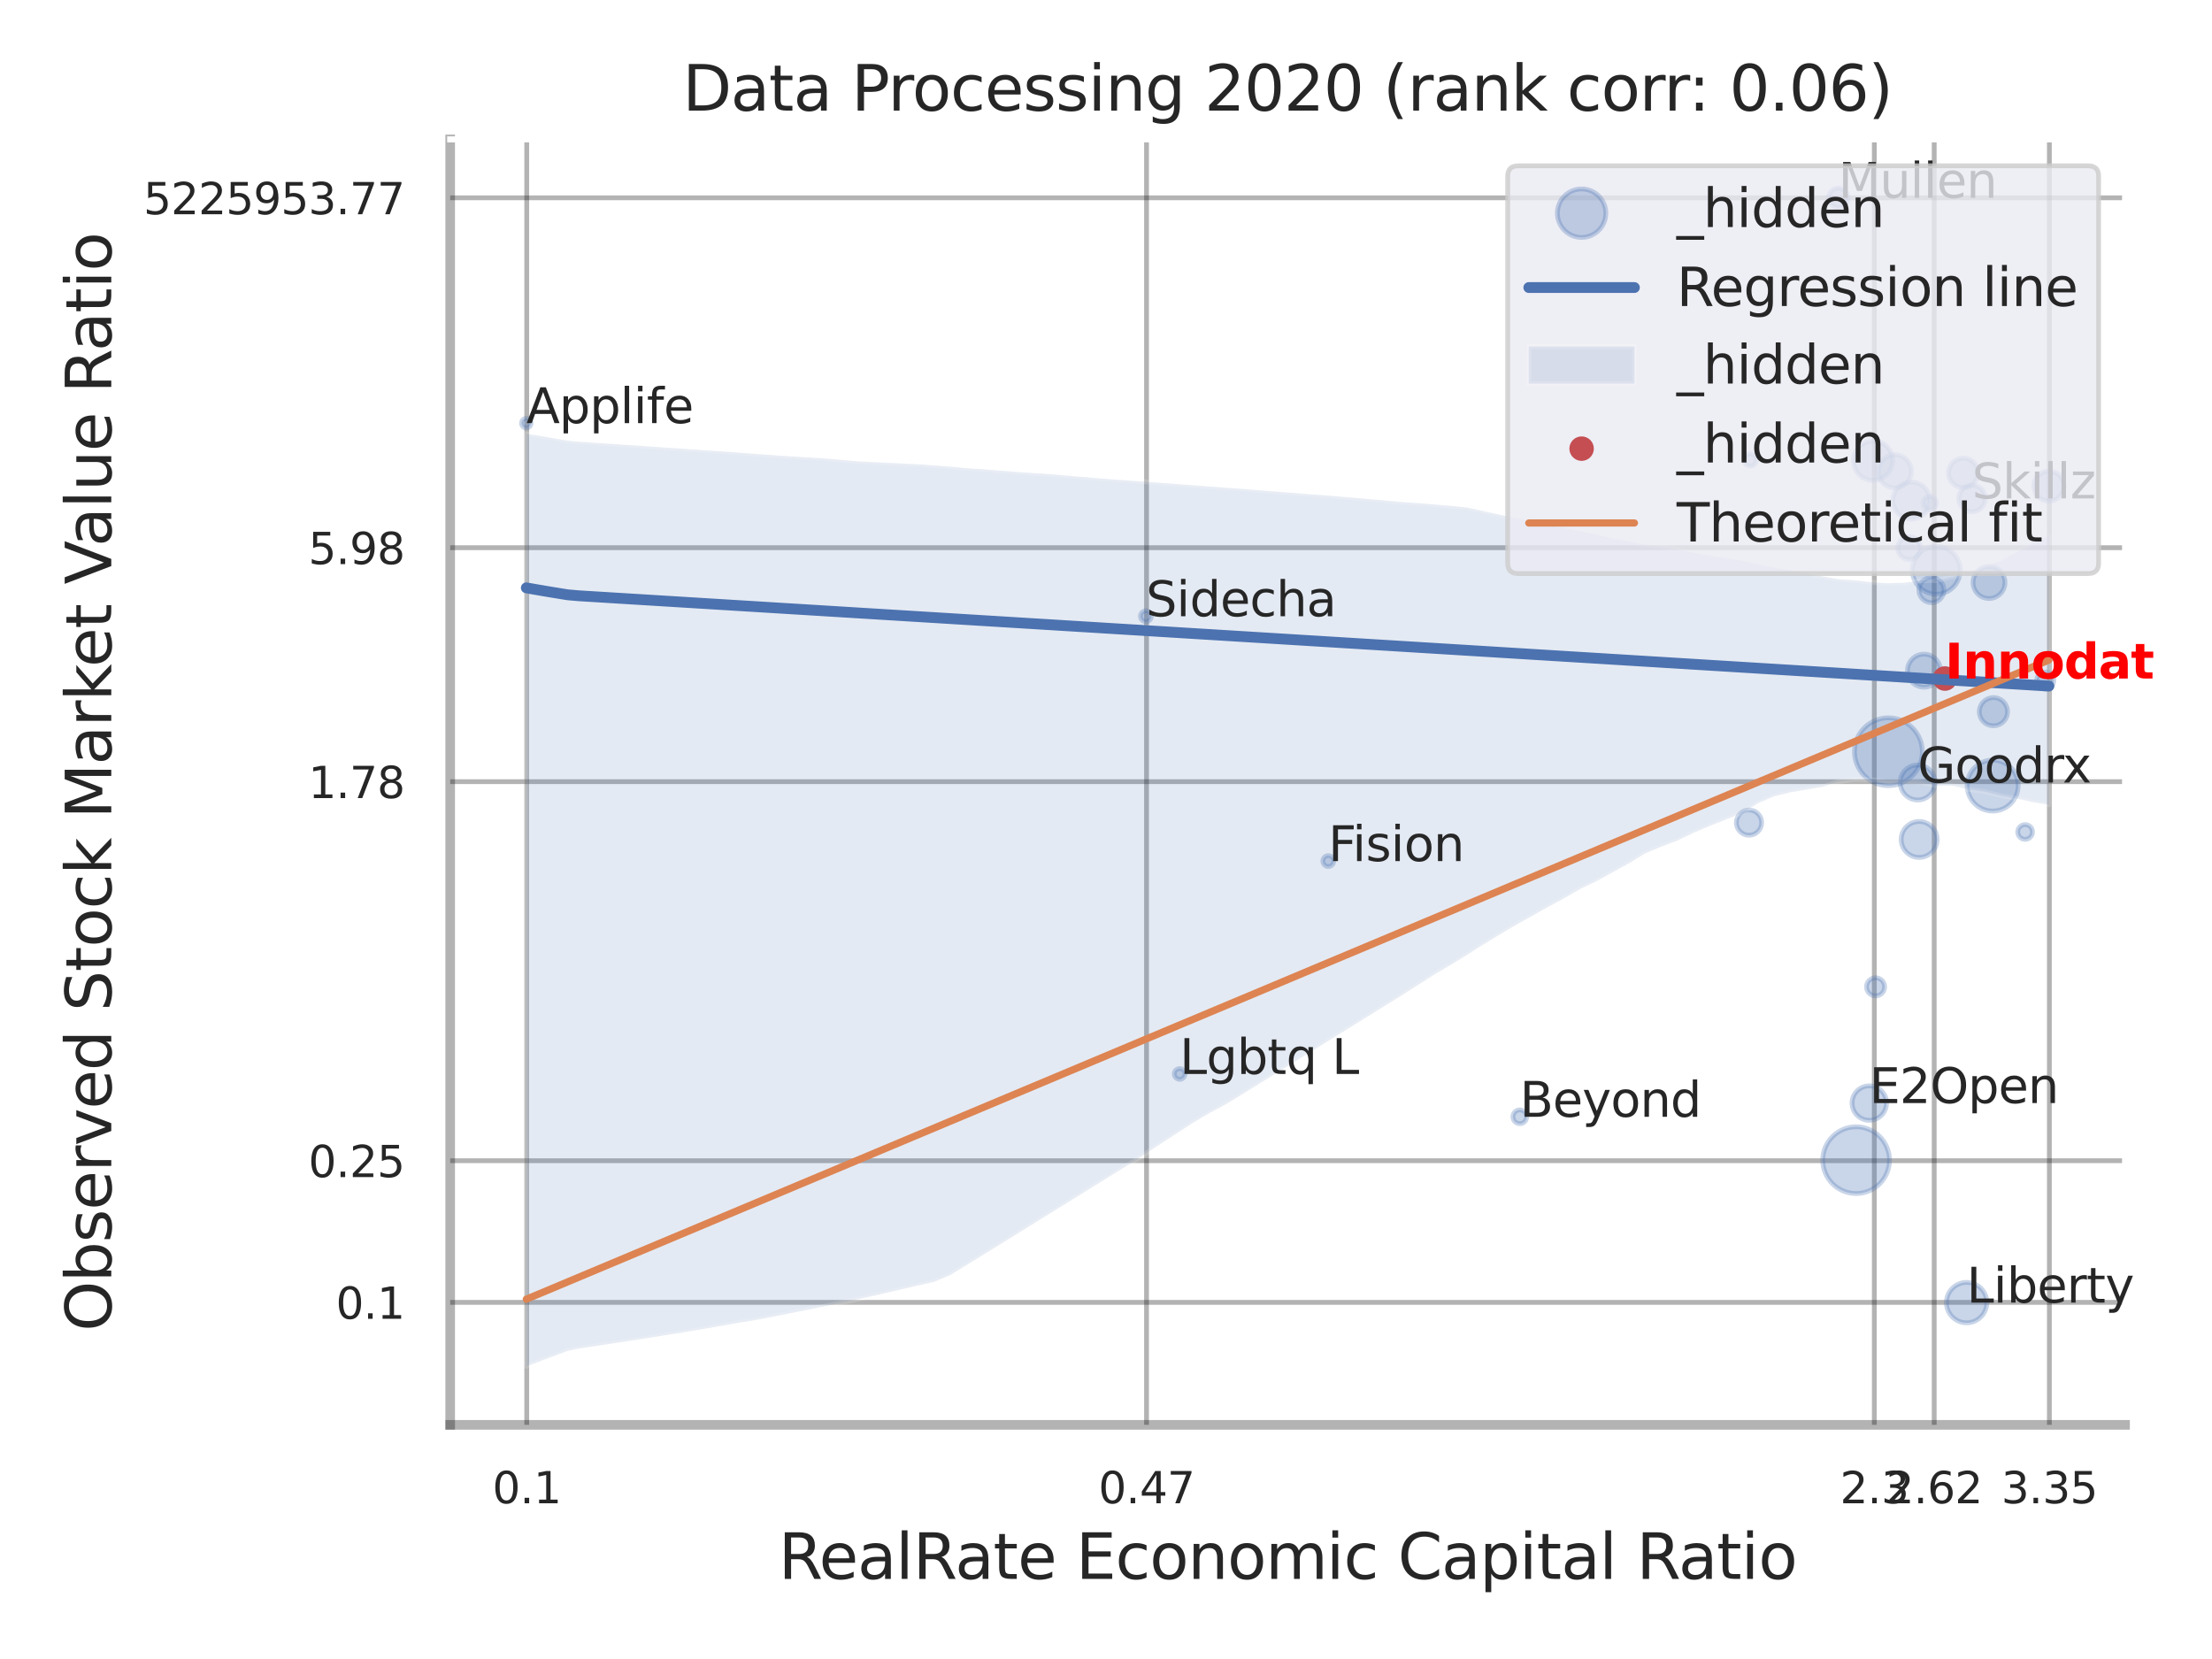 <?xml version="1.0" encoding="utf-8" standalone="no"?>
<!DOCTYPE svg PUBLIC "-//W3C//DTD SVG 1.1//EN"
  "http://www.w3.org/Graphics/SVG/1.1/DTD/svg11.dtd">
<svg xmlns:xlink="http://www.w3.org/1999/xlink" width="460.8pt" height="345.6pt" viewBox="0 0 460.8 345.6" xmlns="http://www.w3.org/2000/svg" version="1.1">
 <defs>
  <style type="text/css">*{stroke-linejoin: round; stroke-linecap: butt}</style>
 </defs>
 <g id="figure_1">
  <g id="patch_1">
   <path d="M 0 345.6 
L 460.8 345.6 
L 460.8 0 
L 0 0 
z
" style="fill: #ffffff"/>
  </g>
  <g id="axes_1">
   <g id="patch_2">
    <path d="M 93.78 296.82 
L 442.687 296.82 
L 442.687 29.04 
L 93.78 29.04 
z
" style="fill: #ffffff"/>
   </g>
   <g id="matplotlib.axis_1">
    <g id="xtick_1">
     <g id="line2d_1">
      <path d="M 109.728 296.82 
L 109.728 29.04 
" clip-path="url(#p32fdb6ab97)" style="fill: none; stroke: #000000; stroke-opacity: 0.3; stroke-linecap: round"/>
     </g>
     <g id="text_1">
      <!-- 0.1 -->
      <g style="fill: #262626" transform="translate(102.571 313.159) scale(0.09 -0.09)">
       <defs>
        <path id="DejaVuSans-30" d="M 2034 4250 
Q 1547 4250 1301 3770 
Q 1056 3291 1056 2328 
Q 1056 1369 1301 889 
Q 1547 409 2034 409 
Q 2525 409 2770 889 
Q 3016 1369 3016 2328 
Q 3016 3291 2770 3770 
Q 2525 4250 2034 4250 
z
M 2034 4750 
Q 2819 4750 3233 4129 
Q 3647 3509 3647 2328 
Q 3647 1150 3233 529 
Q 2819 -91 2034 -91 
Q 1250 -91 836 529 
Q 422 1150 422 2328 
Q 422 3509 836 4129 
Q 1250 4750 2034 4750 
z
" transform="scale(0.016)"/>
        <path id="DejaVuSans-2e" d="M 684 794 
L 1344 794 
L 1344 0 
L 684 0 
L 684 794 
z
" transform="scale(0.016)"/>
        <path id="DejaVuSans-31" d="M 794 531 
L 1825 531 
L 1825 4091 
L 703 3866 
L 703 4441 
L 1819 4666 
L 2450 4666 
L 2450 531 
L 3481 531 
L 3481 0 
L 794 0 
L 794 531 
z
" transform="scale(0.016)"/>
       </defs>
       <use xlink:href="#DejaVuSans-30"/>
       <use xlink:href="#DejaVuSans-2e" transform="translate(63.623 0)"/>
       <use xlink:href="#DejaVuSans-31" transform="translate(95.41 0)"/>
      </g>
     </g>
    </g>
    <g id="xtick_2">
     <g id="line2d_2">
      <path d="M 238.843 296.82 
L 238.843 29.04 
" clip-path="url(#p32fdb6ab97)" style="fill: none; stroke: #000000; stroke-opacity: 0.3; stroke-linecap: round"/>
     </g>
     <g id="text_2">
      <!-- 0.47 -->
      <g style="fill: #262626" transform="translate(228.824 313.159) scale(0.09 -0.09)">
       <defs>
        <path id="DejaVuSans-34" d="M 2419 4116 
L 825 1625 
L 2419 1625 
L 2419 4116 
z
M 2253 4666 
L 3047 4666 
L 3047 1625 
L 3713 1625 
L 3713 1100 
L 3047 1100 
L 3047 0 
L 2419 0 
L 2419 1100 
L 313 1100 
L 313 1709 
L 2253 4666 
z
" transform="scale(0.016)"/>
        <path id="DejaVuSans-37" d="M 525 4666 
L 3525 4666 
L 3525 4397 
L 1831 0 
L 1172 0 
L 2766 4134 
L 525 4134 
L 525 4666 
z
" transform="scale(0.016)"/>
       </defs>
       <use xlink:href="#DejaVuSans-30"/>
       <use xlink:href="#DejaVuSans-2e" transform="translate(63.623 0)"/>
       <use xlink:href="#DejaVuSans-34" transform="translate(95.41 0)"/>
       <use xlink:href="#DejaVuSans-37" transform="translate(159.033 0)"/>
      </g>
     </g>
    </g>
    <g id="xtick_3">
     <g id="line2d_3">
      <path d="M 390.457 296.82 
L 390.457 29.04 
" clip-path="url(#p32fdb6ab97)" style="fill: none; stroke: #000000; stroke-opacity: 0.3; stroke-linecap: round"/>
     </g>
     <g id="text_3">
      <!-- 2.3 -->
      <g style="fill: #262626" transform="translate(383.3 313.159) scale(0.09 -0.09)">
       <defs>
        <path id="DejaVuSans-32" d="M 1228 531 
L 3431 531 
L 3431 0 
L 469 0 
L 469 531 
Q 828 903 1448 1529 
Q 2069 2156 2228 2338 
Q 2531 2678 2651 2914 
Q 2772 3150 2772 3378 
Q 2772 3750 2511 3984 
Q 2250 4219 1831 4219 
Q 1534 4219 1204 4116 
Q 875 4013 500 3803 
L 500 4441 
Q 881 4594 1212 4672 
Q 1544 4750 1819 4750 
Q 2544 4750 2975 4387 
Q 3406 4025 3406 3419 
Q 3406 3131 3298 2873 
Q 3191 2616 2906 2266 
Q 2828 2175 2409 1742 
Q 1991 1309 1228 531 
z
" transform="scale(0.016)"/>
        <path id="DejaVuSans-33" d="M 2597 2516 
Q 3050 2419 3304 2112 
Q 3559 1806 3559 1356 
Q 3559 666 3084 287 
Q 2609 -91 1734 -91 
Q 1441 -91 1130 -33 
Q 819 25 488 141 
L 488 750 
Q 750 597 1062 519 
Q 1375 441 1716 441 
Q 2309 441 2620 675 
Q 2931 909 2931 1356 
Q 2931 1769 2642 2001 
Q 2353 2234 1838 2234 
L 1294 2234 
L 1294 2753 
L 1863 2753 
Q 2328 2753 2575 2939 
Q 2822 3125 2822 3475 
Q 2822 3834 2567 4026 
Q 2313 4219 1838 4219 
Q 1578 4219 1281 4162 
Q 984 4106 628 3988 
L 628 4550 
Q 988 4650 1302 4700 
Q 1616 4750 1894 4750 
Q 2613 4750 3031 4423 
Q 3450 4097 3450 3541 
Q 3450 3153 3228 2886 
Q 3006 2619 2597 2516 
z
" transform="scale(0.016)"/>
       </defs>
       <use xlink:href="#DejaVuSans-32"/>
       <use xlink:href="#DejaVuSans-2e" transform="translate(63.623 0)"/>
       <use xlink:href="#DejaVuSans-33" transform="translate(95.41 0)"/>
      </g>
     </g>
    </g>
    <g id="xtick_4">
     <g id="line2d_4">
      <path d="M 402.931 296.82 
L 402.931 29.04 
" clip-path="url(#p32fdb6ab97)" style="fill: none; stroke: #000000; stroke-opacity: 0.3; stroke-linecap: round"/>
     </g>
     <g id="text_4">
      <!-- 2.62 -->
      <g style="fill: #262626" transform="translate(392.912 313.159) scale(0.09 -0.09)">
       <defs>
        <path id="DejaVuSans-36" d="M 2113 2584 
Q 1688 2584 1439 2293 
Q 1191 2003 1191 1497 
Q 1191 994 1439 701 
Q 1688 409 2113 409 
Q 2538 409 2786 701 
Q 3034 994 3034 1497 
Q 3034 2003 2786 2293 
Q 2538 2584 2113 2584 
z
M 3366 4563 
L 3366 3988 
Q 3128 4100 2886 4159 
Q 2644 4219 2406 4219 
Q 1781 4219 1451 3797 
Q 1122 3375 1075 2522 
Q 1259 2794 1537 2939 
Q 1816 3084 2150 3084 
Q 2853 3084 3261 2657 
Q 3669 2231 3669 1497 
Q 3669 778 3244 343 
Q 2819 -91 2113 -91 
Q 1303 -91 875 529 
Q 447 1150 447 2328 
Q 447 3434 972 4092 
Q 1497 4750 2381 4750 
Q 2619 4750 2861 4703 
Q 3103 4656 3366 4563 
z
" transform="scale(0.016)"/>
       </defs>
       <use xlink:href="#DejaVuSans-32"/>
       <use xlink:href="#DejaVuSans-2e" transform="translate(63.623 0)"/>
       <use xlink:href="#DejaVuSans-36" transform="translate(95.41 0)"/>
       <use xlink:href="#DejaVuSans-32" transform="translate(159.033 0)"/>
      </g>
     </g>
    </g>
    <g id="xtick_5">
     <g id="line2d_5">
      <path d="M 426.921 296.82 
L 426.921 29.04 
" clip-path="url(#p32fdb6ab97)" style="fill: none; stroke: #000000; stroke-opacity: 0.3; stroke-linecap: round"/>
     </g>
     <g id="text_5">
      <!-- 3.35 -->
      <g style="fill: #262626" transform="translate(416.901 313.159) scale(0.09 -0.09)">
       <defs>
        <path id="DejaVuSans-35" d="M 691 4666 
L 3169 4666 
L 3169 4134 
L 1269 4134 
L 1269 2991 
Q 1406 3038 1543 3061 
Q 1681 3084 1819 3084 
Q 2600 3084 3056 2656 
Q 3513 2228 3513 1497 
Q 3513 744 3044 326 
Q 2575 -91 1722 -91 
Q 1428 -91 1123 -41 
Q 819 9 494 109 
L 494 744 
Q 775 591 1075 516 
Q 1375 441 1709 441 
Q 2250 441 2565 725 
Q 2881 1009 2881 1497 
Q 2881 1984 2565 2268 
Q 2250 2553 1709 2553 
Q 1456 2553 1204 2497 
Q 953 2441 691 2322 
L 691 4666 
z
" transform="scale(0.016)"/>
       </defs>
       <use xlink:href="#DejaVuSans-33"/>
       <use xlink:href="#DejaVuSans-2e" transform="translate(63.623 0)"/>
       <use xlink:href="#DejaVuSans-33" transform="translate(95.41 0)"/>
       <use xlink:href="#DejaVuSans-35" transform="translate(159.033 0)"/>
      </g>
     </g>
    </g>
    <g id="xtick_6"/>
    <g id="xtick_7"/>
    <g id="text_6">
     <!-- RealRate Economic Capital Ratio -->
     <g style="fill: #262626" transform="translate(162.18 328.908) scale(0.13 -0.13)">
      <defs>
       <path id="DejaVuSans-52" d="M 2841 2188 
Q 3044 2119 3236 1894 
Q 3428 1669 3622 1275 
L 4263 0 
L 3584 0 
L 2988 1197 
Q 2756 1666 2539 1819 
Q 2322 1972 1947 1972 
L 1259 1972 
L 1259 0 
L 628 0 
L 628 4666 
L 2053 4666 
Q 2853 4666 3247 4331 
Q 3641 3997 3641 3322 
Q 3641 2881 3436 2590 
Q 3231 2300 2841 2188 
z
M 1259 4147 
L 1259 2491 
L 2053 2491 
Q 2509 2491 2742 2702 
Q 2975 2913 2975 3322 
Q 2975 3731 2742 3939 
Q 2509 4147 2053 4147 
L 1259 4147 
z
" transform="scale(0.016)"/>
       <path id="DejaVuSans-65" d="M 3597 1894 
L 3597 1613 
L 953 1613 
Q 991 1019 1311 708 
Q 1631 397 2203 397 
Q 2534 397 2845 478 
Q 3156 559 3463 722 
L 3463 178 
Q 3153 47 2828 -22 
Q 2503 -91 2169 -91 
Q 1331 -91 842 396 
Q 353 884 353 1716 
Q 353 2575 817 3079 
Q 1281 3584 2069 3584 
Q 2775 3584 3186 3129 
Q 3597 2675 3597 1894 
z
M 3022 2063 
Q 3016 2534 2758 2815 
Q 2500 3097 2075 3097 
Q 1594 3097 1305 2825 
Q 1016 2553 972 2059 
L 3022 2063 
z
" transform="scale(0.016)"/>
       <path id="DejaVuSans-61" d="M 2194 1759 
Q 1497 1759 1228 1600 
Q 959 1441 959 1056 
Q 959 750 1161 570 
Q 1363 391 1709 391 
Q 2188 391 2477 730 
Q 2766 1069 2766 1631 
L 2766 1759 
L 2194 1759 
z
M 3341 1997 
L 3341 0 
L 2766 0 
L 2766 531 
Q 2569 213 2275 61 
Q 1981 -91 1556 -91 
Q 1019 -91 701 211 
Q 384 513 384 1019 
Q 384 1609 779 1909 
Q 1175 2209 1959 2209 
L 2766 2209 
L 2766 2266 
Q 2766 2663 2505 2880 
Q 2244 3097 1772 3097 
Q 1472 3097 1187 3025 
Q 903 2953 641 2809 
L 641 3341 
Q 956 3463 1253 3523 
Q 1550 3584 1831 3584 
Q 2591 3584 2966 3190 
Q 3341 2797 3341 1997 
z
" transform="scale(0.016)"/>
       <path id="DejaVuSans-6c" d="M 603 4863 
L 1178 4863 
L 1178 0 
L 603 0 
L 603 4863 
z
" transform="scale(0.016)"/>
       <path id="DejaVuSans-74" d="M 1172 4494 
L 1172 3500 
L 2356 3500 
L 2356 3053 
L 1172 3053 
L 1172 1153 
Q 1172 725 1289 603 
Q 1406 481 1766 481 
L 2356 481 
L 2356 0 
L 1766 0 
Q 1100 0 847 248 
Q 594 497 594 1153 
L 594 3053 
L 172 3053 
L 172 3500 
L 594 3500 
L 594 4494 
L 1172 4494 
z
" transform="scale(0.016)"/>
       <path id="DejaVuSans-20" transform="scale(0.016)"/>
       <path id="DejaVuSans-45" d="M 628 4666 
L 3578 4666 
L 3578 4134 
L 1259 4134 
L 1259 2753 
L 3481 2753 
L 3481 2222 
L 1259 2222 
L 1259 531 
L 3634 531 
L 3634 0 
L 628 0 
L 628 4666 
z
" transform="scale(0.016)"/>
       <path id="DejaVuSans-63" d="M 3122 3366 
L 3122 2828 
Q 2878 2963 2633 3030 
Q 2388 3097 2138 3097 
Q 1578 3097 1268 2742 
Q 959 2388 959 1747 
Q 959 1106 1268 751 
Q 1578 397 2138 397 
Q 2388 397 2633 464 
Q 2878 531 3122 666 
L 3122 134 
Q 2881 22 2623 -34 
Q 2366 -91 2075 -91 
Q 1284 -91 818 406 
Q 353 903 353 1747 
Q 353 2603 823 3093 
Q 1294 3584 2113 3584 
Q 2378 3584 2631 3529 
Q 2884 3475 3122 3366 
z
" transform="scale(0.016)"/>
       <path id="DejaVuSans-6f" d="M 1959 3097 
Q 1497 3097 1228 2736 
Q 959 2375 959 1747 
Q 959 1119 1226 758 
Q 1494 397 1959 397 
Q 2419 397 2687 759 
Q 2956 1122 2956 1747 
Q 2956 2369 2687 2733 
Q 2419 3097 1959 3097 
z
M 1959 3584 
Q 2709 3584 3137 3096 
Q 3566 2609 3566 1747 
Q 3566 888 3137 398 
Q 2709 -91 1959 -91 
Q 1206 -91 779 398 
Q 353 888 353 1747 
Q 353 2609 779 3096 
Q 1206 3584 1959 3584 
z
" transform="scale(0.016)"/>
       <path id="DejaVuSans-6e" d="M 3513 2113 
L 3513 0 
L 2938 0 
L 2938 2094 
Q 2938 2591 2744 2837 
Q 2550 3084 2163 3084 
Q 1697 3084 1428 2787 
Q 1159 2491 1159 1978 
L 1159 0 
L 581 0 
L 581 3500 
L 1159 3500 
L 1159 2956 
Q 1366 3272 1645 3428 
Q 1925 3584 2291 3584 
Q 2894 3584 3203 3211 
Q 3513 2838 3513 2113 
z
" transform="scale(0.016)"/>
       <path id="DejaVuSans-6d" d="M 3328 2828 
Q 3544 3216 3844 3400 
Q 4144 3584 4550 3584 
Q 5097 3584 5394 3201 
Q 5691 2819 5691 2113 
L 5691 0 
L 5113 0 
L 5113 2094 
Q 5113 2597 4934 2840 
Q 4756 3084 4391 3084 
Q 3944 3084 3684 2787 
Q 3425 2491 3425 1978 
L 3425 0 
L 2847 0 
L 2847 2094 
Q 2847 2600 2669 2842 
Q 2491 3084 2119 3084 
Q 1678 3084 1418 2786 
Q 1159 2488 1159 1978 
L 1159 0 
L 581 0 
L 581 3500 
L 1159 3500 
L 1159 2956 
Q 1356 3278 1631 3431 
Q 1906 3584 2284 3584 
Q 2666 3584 2933 3390 
Q 3200 3197 3328 2828 
z
" transform="scale(0.016)"/>
       <path id="DejaVuSans-69" d="M 603 3500 
L 1178 3500 
L 1178 0 
L 603 0 
L 603 3500 
z
M 603 4863 
L 1178 4863 
L 1178 4134 
L 603 4134 
L 603 4863 
z
" transform="scale(0.016)"/>
       <path id="DejaVuSans-43" d="M 4122 4306 
L 4122 3641 
Q 3803 3938 3442 4084 
Q 3081 4231 2675 4231 
Q 1875 4231 1450 3742 
Q 1025 3253 1025 2328 
Q 1025 1406 1450 917 
Q 1875 428 2675 428 
Q 3081 428 3442 575 
Q 3803 722 4122 1019 
L 4122 359 
Q 3791 134 3420 21 
Q 3050 -91 2638 -91 
Q 1578 -91 968 557 
Q 359 1206 359 2328 
Q 359 3453 968 4101 
Q 1578 4750 2638 4750 
Q 3056 4750 3426 4639 
Q 3797 4528 4122 4306 
z
" transform="scale(0.016)"/>
       <path id="DejaVuSans-70" d="M 1159 525 
L 1159 -1331 
L 581 -1331 
L 581 3500 
L 1159 3500 
L 1159 2969 
Q 1341 3281 1617 3432 
Q 1894 3584 2278 3584 
Q 2916 3584 3314 3078 
Q 3713 2572 3713 1747 
Q 3713 922 3314 415 
Q 2916 -91 2278 -91 
Q 1894 -91 1617 61 
Q 1341 213 1159 525 
z
M 3116 1747 
Q 3116 2381 2855 2742 
Q 2594 3103 2138 3103 
Q 1681 3103 1420 2742 
Q 1159 2381 1159 1747 
Q 1159 1113 1420 752 
Q 1681 391 2138 391 
Q 2594 391 2855 752 
Q 3116 1113 3116 1747 
z
" transform="scale(0.016)"/>
      </defs>
      <use xlink:href="#DejaVuSans-52"/>
      <use xlink:href="#DejaVuSans-65" transform="translate(64.982 0)"/>
      <use xlink:href="#DejaVuSans-61" transform="translate(126.506 0)"/>
      <use xlink:href="#DejaVuSans-6c" transform="translate(187.785 0)"/>
      <use xlink:href="#DejaVuSans-52" transform="translate(215.568 0)"/>
      <use xlink:href="#DejaVuSans-61" transform="translate(282.801 0)"/>
      <use xlink:href="#DejaVuSans-74" transform="translate(344.08 0)"/>
      <use xlink:href="#DejaVuSans-65" transform="translate(383.289 0)"/>
      <use xlink:href="#DejaVuSans-20" transform="translate(444.812 0)"/>
      <use xlink:href="#DejaVuSans-45" transform="translate(476.6 0)"/>
      <use xlink:href="#DejaVuSans-63" transform="translate(539.783 0)"/>
      <use xlink:href="#DejaVuSans-6f" transform="translate(594.764 0)"/>
      <use xlink:href="#DejaVuSans-6e" transform="translate(655.945 0)"/>
      <use xlink:href="#DejaVuSans-6f" transform="translate(719.324 0)"/>
      <use xlink:href="#DejaVuSans-6d" transform="translate(780.506 0)"/>
      <use xlink:href="#DejaVuSans-69" transform="translate(877.918 0)"/>
      <use xlink:href="#DejaVuSans-63" transform="translate(905.701 0)"/>
      <use xlink:href="#DejaVuSans-20" transform="translate(960.682 0)"/>
      <use xlink:href="#DejaVuSans-43" transform="translate(992.469 0)"/>
      <use xlink:href="#DejaVuSans-61" transform="translate(1062.293 0)"/>
      <use xlink:href="#DejaVuSans-70" transform="translate(1123.572 0)"/>
      <use xlink:href="#DejaVuSans-69" transform="translate(1187.049 0)"/>
      <use xlink:href="#DejaVuSans-74" transform="translate(1214.832 0)"/>
      <use xlink:href="#DejaVuSans-61" transform="translate(1254.041 0)"/>
      <use xlink:href="#DejaVuSans-6c" transform="translate(1315.32 0)"/>
      <use xlink:href="#DejaVuSans-20" transform="translate(1343.104 0)"/>
      <use xlink:href="#DejaVuSans-52" transform="translate(1374.891 0)"/>
      <use xlink:href="#DejaVuSans-61" transform="translate(1442.123 0)"/>
      <use xlink:href="#DejaVuSans-74" transform="translate(1503.402 0)"/>
      <use xlink:href="#DejaVuSans-69" transform="translate(1542.611 0)"/>
      <use xlink:href="#DejaVuSans-6f" transform="translate(1570.395 0)"/>
     </g>
    </g>
   </g>
   <g id="matplotlib.axis_2">
    <g id="ytick_1">
     <g id="line2d_6">
      <path d="M 93.78 271.307 
L 442.687 271.307 
" clip-path="url(#p32fdb6ab97)" style="fill: none; stroke: #000000; stroke-opacity: 0.3; stroke-linecap: round"/>
     </g>
     <g id="text_7">
      <!-- 0.1 -->
      <g style="fill: #262626" transform="translate(69.967 274.726) scale(0.09 -0.09)">
       <use xlink:href="#DejaVuSans-30"/>
       <use xlink:href="#DejaVuSans-2e" transform="translate(63.623 0)"/>
       <use xlink:href="#DejaVuSans-31" transform="translate(95.41 0)"/>
      </g>
     </g>
    </g>
    <g id="ytick_2">
     <g id="line2d_7">
      <path d="M 93.78 241.793 
L 442.687 241.793 
" clip-path="url(#p32fdb6ab97)" style="fill: none; stroke: #000000; stroke-opacity: 0.3; stroke-linecap: round"/>
     </g>
     <g id="text_8">
      <!-- 0.25 -->
      <g style="fill: #262626" transform="translate(64.241 245.212) scale(0.09 -0.09)">
       <use xlink:href="#DejaVuSans-30"/>
       <use xlink:href="#DejaVuSans-2e" transform="translate(63.623 0)"/>
       <use xlink:href="#DejaVuSans-32" transform="translate(95.41 0)"/>
       <use xlink:href="#DejaVuSans-35" transform="translate(159.033 0)"/>
      </g>
     </g>
    </g>
    <g id="ytick_3">
     <g id="line2d_8">
      <path d="M 93.78 162.836 
L 442.687 162.836 
" clip-path="url(#p32fdb6ab97)" style="fill: none; stroke: #000000; stroke-opacity: 0.3; stroke-linecap: round"/>
     </g>
     <g id="text_9">
      <!-- 1.78 -->
      <g style="fill: #262626" transform="translate(64.241 166.256) scale(0.09 -0.09)">
       <defs>
        <path id="DejaVuSans-38" d="M 2034 2216 
Q 1584 2216 1326 1975 
Q 1069 1734 1069 1313 
Q 1069 891 1326 650 
Q 1584 409 2034 409 
Q 2484 409 2743 651 
Q 3003 894 3003 1313 
Q 3003 1734 2745 1975 
Q 2488 2216 2034 2216 
z
M 1403 2484 
Q 997 2584 770 2862 
Q 544 3141 544 3541 
Q 544 4100 942 4425 
Q 1341 4750 2034 4750 
Q 2731 4750 3128 4425 
Q 3525 4100 3525 3541 
Q 3525 3141 3298 2862 
Q 3072 2584 2669 2484 
Q 3125 2378 3379 2068 
Q 3634 1759 3634 1313 
Q 3634 634 3220 271 
Q 2806 -91 2034 -91 
Q 1263 -91 848 271 
Q 434 634 434 1313 
Q 434 1759 690 2068 
Q 947 2378 1403 2484 
z
M 1172 3481 
Q 1172 3119 1398 2916 
Q 1625 2713 2034 2713 
Q 2441 2713 2670 2916 
Q 2900 3119 2900 3481 
Q 2900 3844 2670 4047 
Q 2441 4250 2034 4250 
Q 1625 4250 1398 4047 
Q 1172 3844 1172 3481 
z
" transform="scale(0.016)"/>
       </defs>
       <use xlink:href="#DejaVuSans-31"/>
       <use xlink:href="#DejaVuSans-2e" transform="translate(63.623 0)"/>
       <use xlink:href="#DejaVuSans-37" transform="translate(95.41 0)"/>
       <use xlink:href="#DejaVuSans-38" transform="translate(159.033 0)"/>
      </g>
     </g>
    </g>
    <g id="ytick_4">
     <g id="line2d_9">
      <path d="M 93.78 114.093 
L 442.687 114.093 
" clip-path="url(#p32fdb6ab97)" style="fill: none; stroke: #000000; stroke-opacity: 0.3; stroke-linecap: round"/>
     </g>
     <g id="text_10">
      <!-- 5.98 -->
      <g style="fill: #262626" transform="translate(64.241 117.512) scale(0.09 -0.09)">
       <defs>
        <path id="DejaVuSans-39" d="M 703 97 
L 703 672 
Q 941 559 1184 500 
Q 1428 441 1663 441 
Q 2288 441 2617 861 
Q 2947 1281 2994 2138 
Q 2813 1869 2534 1725 
Q 2256 1581 1919 1581 
Q 1219 1581 811 2004 
Q 403 2428 403 3163 
Q 403 3881 828 4315 
Q 1253 4750 1959 4750 
Q 2769 4750 3195 4129 
Q 3622 3509 3622 2328 
Q 3622 1225 3098 567 
Q 2575 -91 1691 -91 
Q 1453 -91 1209 -44 
Q 966 3 703 97 
z
M 1959 2075 
Q 2384 2075 2632 2365 
Q 2881 2656 2881 3163 
Q 2881 3666 2632 3958 
Q 2384 4250 1959 4250 
Q 1534 4250 1286 3958 
Q 1038 3666 1038 3163 
Q 1038 2656 1286 2365 
Q 1534 2075 1959 2075 
z
" transform="scale(0.016)"/>
       </defs>
       <use xlink:href="#DejaVuSans-35"/>
       <use xlink:href="#DejaVuSans-2e" transform="translate(63.623 0)"/>
       <use xlink:href="#DejaVuSans-39" transform="translate(95.41 0)"/>
       <use xlink:href="#DejaVuSans-38" transform="translate(159.033 0)"/>
      </g>
     </g>
    </g>
    <g id="ytick_5">
     <g id="line2d_10">
      <path d="M 93.78 41.21 
L 442.687 41.21 
" clip-path="url(#p32fdb6ab97)" style="fill: none; stroke: #000000; stroke-opacity: 0.3; stroke-linecap: round"/>
     </g>
     <g id="text_11">
      <!-- 5225953.77 -->
      <g style="fill: #262626" transform="translate(29.883 44.629) scale(0.09 -0.09)">
       <use xlink:href="#DejaVuSans-35"/>
       <use xlink:href="#DejaVuSans-32" transform="translate(63.623 0)"/>
       <use xlink:href="#DejaVuSans-32" transform="translate(127.246 0)"/>
       <use xlink:href="#DejaVuSans-35" transform="translate(190.869 0)"/>
       <use xlink:href="#DejaVuSans-39" transform="translate(254.492 0)"/>
       <use xlink:href="#DejaVuSans-35" transform="translate(318.115 0)"/>
       <use xlink:href="#DejaVuSans-33" transform="translate(381.738 0)"/>
       <use xlink:href="#DejaVuSans-2e" transform="translate(445.361 0)"/>
       <use xlink:href="#DejaVuSans-37" transform="translate(477.148 0)"/>
       <use xlink:href="#DejaVuSans-37" transform="translate(540.771 0)"/>
      </g>
     </g>
    </g>
    <g id="ytick_6"/>
    <g id="ytick_7"/>
    <g id="ytick_8"/>
    <g id="ytick_9"/>
    <g id="text_12">
     <!-- Observed Stock Market Value Ratio -->
     <g style="fill: #262626" transform="translate(23.18 277.332) rotate(-90) scale(0.13 -0.13)">
      <defs>
       <path id="DejaVuSans-4f" d="M 2522 4238 
Q 1834 4238 1429 3725 
Q 1025 3213 1025 2328 
Q 1025 1447 1429 934 
Q 1834 422 2522 422 
Q 3209 422 3611 934 
Q 4013 1447 4013 2328 
Q 4013 3213 3611 3725 
Q 3209 4238 2522 4238 
z
M 2522 4750 
Q 3503 4750 4090 4092 
Q 4678 3434 4678 2328 
Q 4678 1225 4090 567 
Q 3503 -91 2522 -91 
Q 1538 -91 948 565 
Q 359 1222 359 2328 
Q 359 3434 948 4092 
Q 1538 4750 2522 4750 
z
" transform="scale(0.016)"/>
       <path id="DejaVuSans-62" d="M 3116 1747 
Q 3116 2381 2855 2742 
Q 2594 3103 2138 3103 
Q 1681 3103 1420 2742 
Q 1159 2381 1159 1747 
Q 1159 1113 1420 752 
Q 1681 391 2138 391 
Q 2594 391 2855 752 
Q 3116 1113 3116 1747 
z
M 1159 2969 
Q 1341 3281 1617 3432 
Q 1894 3584 2278 3584 
Q 2916 3584 3314 3078 
Q 3713 2572 3713 1747 
Q 3713 922 3314 415 
Q 2916 -91 2278 -91 
Q 1894 -91 1617 61 
Q 1341 213 1159 525 
L 1159 0 
L 581 0 
L 581 4863 
L 1159 4863 
L 1159 2969 
z
" transform="scale(0.016)"/>
       <path id="DejaVuSans-73" d="M 2834 3397 
L 2834 2853 
Q 2591 2978 2328 3040 
Q 2066 3103 1784 3103 
Q 1356 3103 1142 2972 
Q 928 2841 928 2578 
Q 928 2378 1081 2264 
Q 1234 2150 1697 2047 
L 1894 2003 
Q 2506 1872 2764 1633 
Q 3022 1394 3022 966 
Q 3022 478 2636 193 
Q 2250 -91 1575 -91 
Q 1294 -91 989 -36 
Q 684 19 347 128 
L 347 722 
Q 666 556 975 473 
Q 1284 391 1588 391 
Q 1994 391 2212 530 
Q 2431 669 2431 922 
Q 2431 1156 2273 1281 
Q 2116 1406 1581 1522 
L 1381 1569 
Q 847 1681 609 1914 
Q 372 2147 372 2553 
Q 372 3047 722 3315 
Q 1072 3584 1716 3584 
Q 2034 3584 2315 3537 
Q 2597 3491 2834 3397 
z
" transform="scale(0.016)"/>
       <path id="DejaVuSans-72" d="M 2631 2963 
Q 2534 3019 2420 3045 
Q 2306 3072 2169 3072 
Q 1681 3072 1420 2755 
Q 1159 2438 1159 1844 
L 1159 0 
L 581 0 
L 581 3500 
L 1159 3500 
L 1159 2956 
Q 1341 3275 1631 3429 
Q 1922 3584 2338 3584 
Q 2397 3584 2469 3576 
Q 2541 3569 2628 3553 
L 2631 2963 
z
" transform="scale(0.016)"/>
       <path id="DejaVuSans-76" d="M 191 3500 
L 800 3500 
L 1894 563 
L 2988 3500 
L 3597 3500 
L 2284 0 
L 1503 0 
L 191 3500 
z
" transform="scale(0.016)"/>
       <path id="DejaVuSans-64" d="M 2906 2969 
L 2906 4863 
L 3481 4863 
L 3481 0 
L 2906 0 
L 2906 525 
Q 2725 213 2448 61 
Q 2172 -91 1784 -91 
Q 1150 -91 751 415 
Q 353 922 353 1747 
Q 353 2572 751 3078 
Q 1150 3584 1784 3584 
Q 2172 3584 2448 3432 
Q 2725 3281 2906 2969 
z
M 947 1747 
Q 947 1113 1208 752 
Q 1469 391 1925 391 
Q 2381 391 2643 752 
Q 2906 1113 2906 1747 
Q 2906 2381 2643 2742 
Q 2381 3103 1925 3103 
Q 1469 3103 1208 2742 
Q 947 2381 947 1747 
z
" transform="scale(0.016)"/>
       <path id="DejaVuSans-53" d="M 3425 4513 
L 3425 3897 
Q 3066 4069 2747 4153 
Q 2428 4238 2131 4238 
Q 1616 4238 1336 4038 
Q 1056 3838 1056 3469 
Q 1056 3159 1242 3001 
Q 1428 2844 1947 2747 
L 2328 2669 
Q 3034 2534 3370 2195 
Q 3706 1856 3706 1288 
Q 3706 609 3251 259 
Q 2797 -91 1919 -91 
Q 1588 -91 1214 -16 
Q 841 59 441 206 
L 441 856 
Q 825 641 1194 531 
Q 1563 422 1919 422 
Q 2459 422 2753 634 
Q 3047 847 3047 1241 
Q 3047 1584 2836 1778 
Q 2625 1972 2144 2069 
L 1759 2144 
Q 1053 2284 737 2584 
Q 422 2884 422 3419 
Q 422 4038 858 4394 
Q 1294 4750 2059 4750 
Q 2388 4750 2728 4690 
Q 3069 4631 3425 4513 
z
" transform="scale(0.016)"/>
       <path id="DejaVuSans-6b" d="M 581 4863 
L 1159 4863 
L 1159 1991 
L 2875 3500 
L 3609 3500 
L 1753 1863 
L 3688 0 
L 2938 0 
L 1159 1709 
L 1159 0 
L 581 0 
L 581 4863 
z
" transform="scale(0.016)"/>
       <path id="DejaVuSans-4d" d="M 628 4666 
L 1569 4666 
L 2759 1491 
L 3956 4666 
L 4897 4666 
L 4897 0 
L 4281 0 
L 4281 4097 
L 3078 897 
L 2444 897 
L 1241 4097 
L 1241 0 
L 628 0 
L 628 4666 
z
" transform="scale(0.016)"/>
       <path id="DejaVuSans-56" d="M 1831 0 
L 50 4666 
L 709 4666 
L 2188 738 
L 3669 4666 
L 4325 4666 
L 2547 0 
L 1831 0 
z
" transform="scale(0.016)"/>
       <path id="DejaVuSans-75" d="M 544 1381 
L 544 3500 
L 1119 3500 
L 1119 1403 
Q 1119 906 1312 657 
Q 1506 409 1894 409 
Q 2359 409 2629 706 
Q 2900 1003 2900 1516 
L 2900 3500 
L 3475 3500 
L 3475 0 
L 2900 0 
L 2900 538 
Q 2691 219 2414 64 
Q 2138 -91 1772 -91 
Q 1169 -91 856 284 
Q 544 659 544 1381 
z
M 1991 3584 
L 1991 3584 
z
" transform="scale(0.016)"/>
      </defs>
      <use xlink:href="#DejaVuSans-4f"/>
      <use xlink:href="#DejaVuSans-62" transform="translate(78.711 0)"/>
      <use xlink:href="#DejaVuSans-73" transform="translate(142.188 0)"/>
      <use xlink:href="#DejaVuSans-65" transform="translate(194.287 0)"/>
      <use xlink:href="#DejaVuSans-72" transform="translate(255.811 0)"/>
      <use xlink:href="#DejaVuSans-76" transform="translate(296.924 0)"/>
      <use xlink:href="#DejaVuSans-65" transform="translate(356.104 0)"/>
      <use xlink:href="#DejaVuSans-64" transform="translate(417.627 0)"/>
      <use xlink:href="#DejaVuSans-20" transform="translate(481.104 0)"/>
      <use xlink:href="#DejaVuSans-53" transform="translate(512.891 0)"/>
      <use xlink:href="#DejaVuSans-74" transform="translate(576.367 0)"/>
      <use xlink:href="#DejaVuSans-6f" transform="translate(615.576 0)"/>
      <use xlink:href="#DejaVuSans-63" transform="translate(676.758 0)"/>
      <use xlink:href="#DejaVuSans-6b" transform="translate(731.738 0)"/>
      <use xlink:href="#DejaVuSans-20" transform="translate(789.648 0)"/>
      <use xlink:href="#DejaVuSans-4d" transform="translate(821.436 0)"/>
      <use xlink:href="#DejaVuSans-61" transform="translate(907.715 0)"/>
      <use xlink:href="#DejaVuSans-72" transform="translate(968.994 0)"/>
      <use xlink:href="#DejaVuSans-6b" transform="translate(1010.107 0)"/>
      <use xlink:href="#DejaVuSans-65" transform="translate(1064.393 0)"/>
      <use xlink:href="#DejaVuSans-74" transform="translate(1125.916 0)"/>
      <use xlink:href="#DejaVuSans-20" transform="translate(1165.125 0)"/>
      <use xlink:href="#DejaVuSans-56" transform="translate(1196.912 0)"/>
      <use xlink:href="#DejaVuSans-61" transform="translate(1257.57 0)"/>
      <use xlink:href="#DejaVuSans-6c" transform="translate(1318.85 0)"/>
      <use xlink:href="#DejaVuSans-75" transform="translate(1346.633 0)"/>
      <use xlink:href="#DejaVuSans-65" transform="translate(1410.012 0)"/>
      <use xlink:href="#DejaVuSans-20" transform="translate(1471.535 0)"/>
      <use xlink:href="#DejaVuSans-52" transform="translate(1503.322 0)"/>
      <use xlink:href="#DejaVuSans-61" transform="translate(1570.555 0)"/>
      <use xlink:href="#DejaVuSans-74" transform="translate(1631.834 0)"/>
      <use xlink:href="#DejaVuSans-69" transform="translate(1671.043 0)"/>
      <use xlink:href="#DejaVuSans-6f" transform="translate(1698.826 0)"/>
     </g>
    </g>
   </g>
   <g id="PathCollection_1">
    <path d="M 393.389 163.672 
C 395.264 163.672 397.063 162.927 398.389 161.601 
C 399.715 160.275 400.46 158.476 400.46 156.601 
C 400.46 154.726 399.715 152.927 398.389 151.601 
C 397.063 150.275 395.264 149.53 393.389 149.53 
C 391.514 149.53 389.715 150.275 388.389 151.601 
C 387.063 152.927 386.318 154.726 386.318 156.601 
C 386.318 158.476 387.063 160.275 388.389 161.601 
C 389.715 162.927 391.514 163.672 393.389 163.672 
z
" clip-path="url(#p32fdb6ab97)" style="fill: #4c72b0; fill-opacity: 0.3; stroke: #4c72b0; stroke-opacity: 0.3"/>
    <path d="M 426.062 143.547 
C 426.536 143.547 426.991 143.359 427.326 143.023 
C 427.662 142.688 427.85 142.233 427.85 141.759 
C 427.85 141.285 427.662 140.83 427.326 140.495 
C 426.991 140.159 426.536 139.971 426.062 139.971 
C 425.588 139.971 425.133 140.159 424.798 140.495 
C 424.462 140.83 424.274 141.285 424.274 141.759 
C 424.274 142.233 424.462 142.688 424.798 143.023 
C 425.133 143.359 425.588 143.547 426.062 143.547 
z
" clip-path="url(#p32fdb6ab97)" style="fill: #4c72b0; fill-opacity: 0.3; stroke: #4c72b0; stroke-opacity: 0.3"/>
    <path d="M 405.163 143.4 
C 405.707 143.4 406.228 143.184 406.612 142.8 
C 406.997 142.416 407.213 141.894 407.213 141.351 
C 407.213 140.807 406.997 140.286 406.612 139.902 
C 406.228 139.517 405.707 139.302 405.163 139.302 
C 404.62 139.302 404.098 139.517 403.714 139.902 
C 403.33 140.286 403.114 140.807 403.114 141.351 
C 403.114 141.894 403.33 142.416 403.714 142.8 
C 404.098 143.184 404.62 143.4 405.163 143.4 
z
" clip-path="url(#p32fdb6ab97)" style="fill: #4c72b0; fill-opacity: 0.3; stroke: #4c72b0; stroke-opacity: 0.3"/>
    <path d="M 415.27 151.198 
C 416.049 151.198 416.797 150.888 417.349 150.337 
C 417.9 149.785 418.21 149.037 418.21 148.258 
C 418.21 147.478 417.9 146.73 417.349 146.178 
C 416.797 145.627 416.049 145.317 415.27 145.317 
C 414.49 145.317 413.742 145.627 413.19 146.178 
C 412.639 146.73 412.329 147.478 412.329 148.258 
C 412.329 149.037 412.639 149.785 413.19 150.337 
C 413.742 150.888 414.49 151.198 415.27 151.198 
z
" clip-path="url(#p32fdb6ab97)" style="fill: #4c72b0; fill-opacity: 0.3; stroke: #4c72b0; stroke-opacity: 0.3"/>
    <path d="M 399.794 178.622 
C 400.788 178.622 401.741 178.227 402.444 177.524 
C 403.147 176.821 403.542 175.868 403.542 174.874 
C 403.542 173.881 403.147 172.927 402.444 172.225 
C 401.741 171.522 400.788 171.127 399.794 171.127 
C 398.801 171.127 397.847 171.522 397.145 172.225 
C 396.442 172.927 396.047 173.881 396.047 174.874 
C 396.047 175.868 396.442 176.821 397.145 177.524 
C 397.847 178.227 398.801 178.622 399.794 178.622 
z
" clip-path="url(#p32fdb6ab97)" style="fill: #4c72b0; fill-opacity: 0.3; stroke: #4c72b0; stroke-opacity: 0.3"/>
    <path d="M 398.179 108.134 
C 399.204 108.134 400.186 107.728 400.91 107.003 
C 401.634 106.279 402.041 105.297 402.041 104.273 
C 402.041 103.249 401.634 102.266 400.91 101.542 
C 400.186 100.818 399.204 100.411 398.179 100.411 
C 397.155 100.411 396.173 100.818 395.449 101.542 
C 394.725 102.266 394.318 103.249 394.318 104.273 
C 394.318 105.297 394.725 106.279 395.449 107.003 
C 396.173 107.728 397.155 108.134 398.179 108.134 
z
" clip-path="url(#p32fdb6ab97)" style="fill: #4c72b0; fill-opacity: 0.3; stroke: #4c72b0; stroke-opacity: 0.3"/>
    <path d="M 238.718 129.513 
C 239.021 129.513 239.311 129.393 239.524 129.179 
C 239.738 128.966 239.858 128.676 239.858 128.373 
C 239.858 128.071 239.738 127.781 239.524 127.567 
C 239.311 127.354 239.021 127.234 238.718 127.234 
C 238.416 127.234 238.126 127.354 237.912 127.567 
C 237.699 127.781 237.579 128.071 237.579 128.373 
C 237.579 128.676 237.699 128.966 237.912 129.179 
C 238.126 129.393 238.416 129.513 238.718 129.513 
z
" clip-path="url(#p32fdb6ab97)" style="fill: #4c72b0; fill-opacity: 0.3; stroke: #4c72b0; stroke-opacity: 0.3"/>
    <path d="M 421.87 174.853 
C 422.278 174.853 422.669 174.691 422.958 174.402 
C 423.247 174.113 423.409 173.722 423.409 173.314 
C 423.409 172.906 423.247 172.514 422.958 172.225 
C 422.669 171.937 422.278 171.775 421.87 171.775 
C 421.461 171.775 421.07 171.937 420.781 172.225 
C 420.493 172.514 420.33 172.906 420.33 173.314 
C 420.33 173.722 420.493 174.113 420.781 174.402 
C 421.07 174.691 421.461 174.853 421.87 174.853 
z
" clip-path="url(#p32fdb6ab97)" style="fill: #4c72b0; fill-opacity: 0.3; stroke: #4c72b0; stroke-opacity: 0.3"/>
    <path d="M 394.726 101.642 
C 395.641 101.642 396.519 101.278 397.165 100.631 
C 397.812 99.984 398.176 99.107 398.176 98.192 
C 398.176 97.277 397.812 96.399 397.165 95.752 
C 396.519 95.105 395.641 94.741 394.726 94.741 
C 393.811 94.741 392.933 95.105 392.286 95.752 
C 391.639 96.399 391.276 97.277 391.276 98.192 
C 391.276 99.107 391.639 99.984 392.286 100.631 
C 392.933 101.278 393.811 101.642 394.726 101.642 
z
" clip-path="url(#p32fdb6ab97)" style="fill: #4c72b0; fill-opacity: 0.3; stroke: #4c72b0; stroke-opacity: 0.3"/>
    <path d="M 402.351 125.553 
C 403.045 125.553 403.711 125.277 404.202 124.786 
C 404.693 124.295 404.969 123.629 404.969 122.935 
C 404.969 122.24 404.693 121.574 404.202 121.083 
C 403.711 120.592 403.045 120.316 402.351 120.316 
C 401.656 120.316 400.99 120.592 400.499 121.083 
C 400.008 121.574 399.732 122.24 399.732 122.935 
C 399.732 123.629 400.008 124.295 400.499 124.786 
C 400.99 125.277 401.656 125.553 402.351 125.553 
z
" clip-path="url(#p32fdb6ab97)" style="fill: #4c72b0; fill-opacity: 0.3; stroke: #4c72b0; stroke-opacity: 0.3"/>
    <path d="M 390.196 100.061 
C 391.284 100.061 392.328 99.629 393.098 98.859 
C 393.867 98.09 394.3 97.046 394.3 95.957 
C 394.3 94.869 393.867 93.825 393.098 93.056 
C 392.328 92.286 391.284 91.853 390.196 91.853 
C 389.107 91.853 388.063 92.286 387.294 93.056 
C 386.524 93.825 386.092 94.869 386.092 95.957 
C 386.092 97.046 386.524 98.09 387.294 98.859 
C 388.063 99.629 389.107 100.061 390.196 100.061 
z
" clip-path="url(#p32fdb6ab97)" style="fill: #4c72b0; fill-opacity: 0.3; stroke: #4c72b0; stroke-opacity: 0.3"/>
    <path d="M 316.602 234.08 
C 316.982 234.08 317.348 233.929 317.617 233.66 
C 317.886 233.391 318.037 233.025 318.037 232.645 
C 318.037 232.264 317.886 231.899 317.617 231.629 
C 317.348 231.36 316.982 231.209 316.602 231.209 
C 316.221 231.209 315.856 231.36 315.587 231.629 
C 315.317 231.899 315.166 232.264 315.166 232.645 
C 315.166 233.025 315.317 233.391 315.587 233.66 
C 315.856 233.929 316.221 234.08 316.602 234.08 
z
" clip-path="url(#p32fdb6ab97)" style="fill: #4c72b0; fill-opacity: 0.3; stroke: #4c72b0; stroke-opacity: 0.3"/>
    <path d="M 390.719 207.464 
C 391.219 207.464 391.699 207.265 392.053 206.911 
C 392.407 206.557 392.606 206.077 392.606 205.576 
C 392.606 205.076 392.407 204.596 392.053 204.242 
C 391.699 203.888 391.219 203.689 390.719 203.689 
C 390.218 203.689 389.738 203.888 389.384 204.242 
C 389.03 204.596 388.831 205.076 388.831 205.576 
C 388.831 206.077 389.03 206.557 389.384 206.911 
C 389.738 207.265 390.218 207.464 390.719 207.464 
z
" clip-path="url(#p32fdb6ab97)" style="fill: #4c72b0; fill-opacity: 0.3; stroke: #4c72b0; stroke-opacity: 0.3"/>
    <path d="M 403.37 123.786 
C 404.692 123.786 405.96 123.261 406.895 122.326 
C 407.83 121.391 408.355 120.123 408.355 118.8 
C 408.355 117.478 407.83 116.21 406.895 115.275 
C 405.96 114.34 404.692 113.815 403.37 113.815 
C 402.048 113.815 400.779 114.34 399.845 115.275 
C 398.91 116.21 398.384 117.478 398.384 118.8 
C 398.384 120.123 398.91 121.391 399.845 122.326 
C 400.779 123.261 402.048 123.786 403.37 123.786 
z
" clip-path="url(#p32fdb6ab97)" style="fill: #4c72b0; fill-opacity: 0.3; stroke: #4c72b0; stroke-opacity: 0.3"/>
    <path d="M 364.612 97.102 
C 364.953 97.102 365.279 96.967 365.52 96.726 
C 365.761 96.485 365.896 96.159 365.896 95.818 
C 365.896 95.478 365.761 95.151 365.52 94.911 
C 365.279 94.67 364.953 94.535 364.612 94.535 
C 364.272 94.535 363.945 94.67 363.705 94.911 
C 363.464 95.151 363.329 95.478 363.329 95.818 
C 363.329 96.159 363.464 96.485 363.705 96.726 
C 363.945 96.967 364.272 97.102 364.612 97.102 
z
" clip-path="url(#p32fdb6ab97)" style="fill: #4c72b0; fill-opacity: 0.3; stroke: #4c72b0; stroke-opacity: 0.3"/>
    <path d="M 276.709 180.521 
C 277.011 180.521 277.301 180.401 277.514 180.188 
C 277.728 179.974 277.848 179.684 277.848 179.382 
C 277.848 179.08 277.728 178.791 277.514 178.577 
C 277.301 178.364 277.011 178.244 276.709 178.244 
C 276.407 178.244 276.117 178.364 275.904 178.577 
C 275.69 178.791 275.57 179.08 275.57 179.382 
C 275.57 179.684 275.69 179.974 275.904 180.188 
C 276.117 180.401 276.407 180.521 276.709 180.521 
z
" clip-path="url(#p32fdb6ab97)" style="fill: #4c72b0; fill-opacity: 0.3; stroke: #4c72b0; stroke-opacity: 0.3"/>
    <path d="M 426.828 104.386 
C 427.654 104.386 428.447 104.058 429.032 103.473 
C 429.616 102.889 429.945 102.096 429.945 101.269 
C 429.945 100.442 429.616 99.65 429.032 99.065 
C 428.447 98.481 427.654 98.152 426.828 98.152 
C 426.001 98.152 425.208 98.481 424.624 99.065 
C 424.039 99.65 423.711 100.442 423.711 101.269 
C 423.711 102.096 424.039 102.889 424.624 103.473 
C 425.208 104.058 426.001 104.386 426.828 104.386 
z
" clip-path="url(#p32fdb6ab97)" style="fill: #4c72b0; fill-opacity: 0.3; stroke: #4c72b0; stroke-opacity: 0.3"/>
    <path d="M 382.95 43.229 
C 383.485 43.229 383.998 43.016 384.376 42.638 
C 384.755 42.26 384.967 41.747 384.967 41.212 
C 384.967 40.677 384.755 40.164 384.376 39.785 
C 383.998 39.407 383.485 39.195 382.95 39.195 
C 382.415 39.195 381.902 39.407 381.524 39.785 
C 381.145 40.164 380.933 40.677 380.933 41.212 
C 380.933 41.747 381.145 42.26 381.524 42.638 
C 381.902 43.016 382.415 43.229 382.95 43.229 
z
" clip-path="url(#p32fdb6ab97)" style="fill: #4c72b0; fill-opacity: 0.3; stroke: #4c72b0; stroke-opacity: 0.3"/>
    <path d="M 245.744 224.841 
C 246.041 224.841 246.325 224.723 246.534 224.514 
C 246.744 224.304 246.862 224.02 246.862 223.724 
C 246.862 223.427 246.744 223.143 246.534 222.934 
C 246.325 222.724 246.041 222.606 245.744 222.606 
C 245.448 222.606 245.164 222.724 244.954 222.934 
C 244.745 223.143 244.627 223.427 244.627 223.724 
C 244.627 224.02 244.745 224.304 244.954 224.514 
C 245.164 224.723 245.448 224.841 245.744 224.841 
z
" clip-path="url(#p32fdb6ab97)" style="fill: #4c72b0; fill-opacity: 0.3; stroke: #4c72b0; stroke-opacity: 0.3"/>
    <path d="M 414.346 124.682 
C 415.229 124.682 416.076 124.331 416.7 123.707 
C 417.325 123.083 417.675 122.236 417.675 121.353 
C 417.675 120.47 417.325 119.623 416.7 118.999 
C 416.076 118.375 415.229 118.024 414.346 118.024 
C 413.464 118.024 412.617 118.375 411.992 118.999 
C 411.368 119.623 411.017 120.47 411.017 121.353 
C 411.017 122.236 411.368 123.083 411.992 123.707 
C 412.617 124.331 413.464 124.682 414.346 124.682 
z
" clip-path="url(#p32fdb6ab97)" style="fill: #4c72b0; fill-opacity: 0.3; stroke: #4c72b0; stroke-opacity: 0.3"/>
    <path d="M 400.8 143.155 
C 401.714 143.155 402.59 142.792 403.236 142.146 
C 403.882 141.5 404.244 140.624 404.244 139.711 
C 404.244 138.797 403.882 137.921 403.236 137.275 
C 402.59 136.629 401.714 136.266 400.8 136.266 
C 399.887 136.266 399.01 136.629 398.365 137.275 
C 397.719 137.921 397.356 138.797 397.356 139.711 
C 397.356 140.624 397.719 141.5 398.365 142.146 
C 399.01 142.792 399.887 143.155 400.8 143.155 
z
" clip-path="url(#p32fdb6ab97)" style="fill: #4c72b0; fill-opacity: 0.3; stroke: #4c72b0; stroke-opacity: 0.3"/>
    <path d="M 364.353 173.999 
C 365.052 173.999 365.721 173.722 366.215 173.228 
C 366.709 172.734 366.987 172.064 366.987 171.366 
C 366.987 170.668 366.709 169.998 366.215 169.504 
C 365.721 169.01 365.052 168.733 364.353 168.733 
C 363.655 168.733 362.985 169.01 362.491 169.504 
C 361.998 169.998 361.72 170.668 361.72 171.366 
C 361.72 172.064 361.998 172.734 362.491 173.228 
C 362.985 173.722 363.655 173.999 364.353 173.999 
z
" clip-path="url(#p32fdb6ab97)" style="fill: #4c72b0; fill-opacity: 0.3; stroke: #4c72b0; stroke-opacity: 0.3"/>
    <path d="M 401.979 106.199 
C 402.349 106.199 402.703 106.052 402.964 105.791 
C 403.225 105.53 403.371 105.176 403.371 104.806 
C 403.371 104.437 403.225 104.083 402.964 103.822 
C 402.703 103.561 402.349 103.414 401.979 103.414 
C 401.61 103.414 401.256 103.561 400.995 103.822 
C 400.734 104.083 400.587 104.437 400.587 104.806 
C 400.587 105.176 400.734 105.53 400.995 105.791 
C 401.256 106.052 401.61 106.199 401.979 106.199 
z
" clip-path="url(#p32fdb6ab97)" style="fill: #4c72b0; fill-opacity: 0.3; stroke: #4c72b0; stroke-opacity: 0.3"/>
    <path d="M 409.685 275.567 
C 410.801 275.567 411.872 275.123 412.661 274.334 
C 413.451 273.545 413.894 272.474 413.894 271.357 
C 413.894 270.241 413.451 269.17 412.661 268.381 
C 411.872 267.592 410.801 267.148 409.685 267.148 
C 408.568 267.148 407.498 267.592 406.708 268.381 
C 405.919 269.17 405.475 270.241 405.475 271.357 
C 405.475 272.474 405.919 273.545 406.708 274.334 
C 407.498 275.123 408.568 275.567 409.685 275.567 
z
" clip-path="url(#p32fdb6ab97)" style="fill: #4c72b0; fill-opacity: 0.3; stroke: #4c72b0; stroke-opacity: 0.3"/>
    <path d="M 397.714 116.558 
C 398.345 116.558 398.95 116.308 399.396 115.862 
C 399.842 115.416 400.093 114.81 400.093 114.179 
C 400.093 113.548 399.842 112.943 399.396 112.497 
C 398.95 112.051 398.345 111.8 397.714 111.8 
C 397.083 111.8 396.478 112.051 396.032 112.497 
C 395.586 112.943 395.335 113.548 395.335 114.179 
C 395.335 114.81 395.586 115.416 396.032 115.862 
C 396.478 116.308 397.083 116.558 397.714 116.558 
z
" clip-path="url(#p32fdb6ab97)" style="fill: #4c72b0; fill-opacity: 0.3; stroke: #4c72b0; stroke-opacity: 0.3"/>
    <path d="M 408.996 101.594 
C 409.809 101.594 410.589 101.271 411.164 100.696 
C 411.739 100.121 412.062 99.341 412.062 98.528 
C 412.062 97.715 411.739 96.935 411.164 96.36 
C 410.589 95.785 409.809 95.462 408.996 95.462 
C 408.183 95.462 407.403 95.785 406.828 96.36 
C 406.253 96.935 405.93 97.715 405.93 98.528 
C 405.93 99.341 406.253 100.121 406.828 100.696 
C 407.403 101.271 408.183 101.594 408.996 101.594 
z
" clip-path="url(#p32fdb6ab97)" style="fill: #4c72b0; fill-opacity: 0.3; stroke: #4c72b0; stroke-opacity: 0.3"/>
    <path d="M 386.662 248.634 
C 388.506 248.634 390.274 247.901 391.578 246.597 
C 392.882 245.293 393.615 243.525 393.615 241.681 
C 393.615 239.837 392.882 238.068 391.578 236.764 
C 390.274 235.46 388.506 234.728 386.662 234.728 
C 384.818 234.728 383.049 235.46 381.745 236.764 
C 380.441 238.068 379.709 239.837 379.709 241.681 
C 379.709 243.525 380.441 245.293 381.745 246.597 
C 383.049 247.901 384.818 248.634 386.662 248.634 
z
" clip-path="url(#p32fdb6ab97)" style="fill: #4c72b0; fill-opacity: 0.3; stroke: #4c72b0; stroke-opacity: 0.3"/>
    <path d="M 109.639 89.139 
C 109.903 89.139 110.156 89.035 110.342 88.848 
C 110.528 88.662 110.633 88.409 110.633 88.146 
C 110.633 87.882 110.528 87.629 110.342 87.443 
C 110.156 87.257 109.903 87.152 109.639 87.152 
C 109.376 87.152 109.123 87.257 108.937 87.443 
C 108.75 87.629 108.646 87.882 108.646 88.146 
C 108.646 88.409 108.75 88.662 108.937 88.848 
C 109.123 89.035 109.376 89.139 109.639 89.139 
z
" clip-path="url(#p32fdb6ab97)" style="fill: #4c72b0; fill-opacity: 0.3; stroke: #4c72b0; stroke-opacity: 0.3"/>
    <path d="M 415.11 168.959 
C 416.519 168.959 417.871 168.399 418.868 167.403 
C 419.864 166.406 420.424 165.055 420.424 163.646 
C 420.424 162.236 419.864 160.885 418.868 159.888 
C 417.871 158.892 416.519 158.332 415.11 158.332 
C 413.701 158.332 412.349 158.892 411.353 159.888 
C 410.356 160.885 409.797 162.236 409.797 163.646 
C 409.797 165.055 410.356 166.406 411.353 167.403 
C 412.349 168.399 413.701 168.959 415.11 168.959 
z
" clip-path="url(#p32fdb6ab97)" style="fill: #4c72b0; fill-opacity: 0.3; stroke: #4c72b0; stroke-opacity: 0.3"/>
    <path d="M 389.408 233.381 
C 390.361 233.381 391.274 233.002 391.948 232.328 
C 392.622 231.655 393 230.741 393 229.788 
C 393 228.836 392.622 227.922 391.948 227.248 
C 391.274 226.575 390.361 226.196 389.408 226.196 
C 388.455 226.196 387.542 226.575 386.868 227.248 
C 386.194 227.922 385.816 228.836 385.816 229.788 
C 385.816 230.741 386.194 231.655 386.868 232.328 
C 387.542 233.002 388.455 233.381 389.408 233.381 
z
" clip-path="url(#p32fdb6ab97)" style="fill: #4c72b0; fill-opacity: 0.3; stroke: #4c72b0; stroke-opacity: 0.3"/>
    <path d="M 410.801 106.594 
C 411.534 106.594 412.237 106.303 412.756 105.784 
C 413.274 105.266 413.566 104.563 413.566 103.829 
C 413.566 103.096 413.274 102.393 412.756 101.874 
C 412.237 101.356 411.534 101.064 410.801 101.064 
C 410.068 101.064 409.364 101.356 408.846 101.874 
C 408.327 102.393 408.036 103.096 408.036 103.829 
C 408.036 104.563 408.327 105.266 408.846 105.784 
C 409.364 106.303 410.068 106.594 410.801 106.594 
z
" clip-path="url(#p32fdb6ab97)" style="fill: #4c72b0; fill-opacity: 0.3; stroke: #4c72b0; stroke-opacity: 0.3"/>
    <path d="M 399.482 166.652 
C 400.448 166.652 401.374 166.268 402.058 165.585 
C 402.741 164.902 403.125 163.975 403.125 163.009 
C 403.125 162.043 402.741 161.116 402.058 160.433 
C 401.374 159.75 400.448 159.366 399.482 159.366 
C 398.515 159.366 397.589 159.75 396.906 160.433 
C 396.222 161.116 395.839 162.043 395.839 163.009 
C 395.839 163.975 396.222 164.902 396.906 165.585 
C 397.589 166.268 398.515 166.652 399.482 166.652 
z
" clip-path="url(#p32fdb6ab97)" style="fill: #4c72b0; fill-opacity: 0.3; stroke: #4c72b0; stroke-opacity: 0.3"/>
   </g>
   <g id="FillBetweenPolyCollection_1">
    <defs>
     <path id="m448a2f58a0" d="M 109.639 -255.245 
L 109.639 -60.952 
L 110.811 -61.395 
L 112.001 -61.844 
L 113.211 -62.3 
L 114.44 -62.762 
L 115.69 -63.232 
L 116.961 -63.708 
L 118.254 -64.192 
L 120.611 -64.683 
L 123.976 -65.182 
L 127.341 -65.69 
L 130.706 -66.207 
L 134.071 -66.731 
L 137.436 -67.263 
L 140.801 -67.804 
L 144.166 -68.356 
L 147.531 -68.92 
L 150.897 -69.514 
L 154.262 -70.115 
L 157.627 -70.662 
L 160.992 -71.309 
L 164.357 -71.971 
L 167.722 -72.646 
L 171.087 -73.342 
L 174.452 -74.044 
L 177.817 -74.766 
L 181.182 -75.48 
L 184.547 -76.261 
L 187.912 -77.036 
L 191.277 -77.831 
L 194.642 -78.577 
L 198.007 -80.011 
L 201.372 -82.077 
L 204.737 -84.144 
L 208.102 -86.23 
L 211.467 -88.316 
L 214.832 -90.402 
L 218.197 -92.488 
L 221.562 -94.574 
L 224.927 -96.661 
L 228.292 -98.747 
L 231.657 -100.835 
L 235.022 -102.926 
L 238.387 -105.115 
L 241.752 -107.304 
L 245.117 -109.493 
L 248.482 -111.682 
L 251.847 -113.67 
L 255.212 -115.466 
L 258.577 -117.523 
L 261.942 -119.608 
L 265.307 -121.694 
L 268.672 -123.78 
L 272.037 -125.866 
L 275.402 -127.952 
L 278.767 -130.038 
L 282.132 -132.125 
L 285.497 -134.211 
L 288.862 -136.299 
L 292.227 -138.392 
L 295.592 -140.538 
L 298.957 -142.69 
L 302.322 -144.655 
L 305.687 -146.739 
L 309.052 -148.869 
L 312.417 -150.917 
L 315.782 -152.906 
L 319.147 -154.79 
L 322.512 -156.674 
L 325.877 -158.497 
L 329.242 -160.442 
L 332.607 -162.053 
L 335.972 -163.894 
L 339.337 -165.741 
L 342.702 -167.819 
L 346.067 -169.219 
L 349.432 -170.5 
L 352.797 -172.114 
L 356.162 -173.541 
L 359.527 -174.865 
L 362.892 -176.251 
L 366.257 -178.297 
L 369.622 -179.734 
L 372.987 -180.551 
L 376.352 -181.111 
L 379.718 -181.712 
L 383.083 -182.808 
L 386.448 -183.221 
L 389.813 -183.168 
L 393.178 -182.821 
L 396.543 -182.831 
L 399.908 -182.681 
L 403.273 -181.94 
L 406.638 -181.948 
L 410.003 -181.17 
L 413.368 -180.7 
L 416.733 -179.875 
L 420.098 -179.247 
L 423.463 -178.515 
L 426.828 -177.941 
L 426.828 -233.93 
L 426.828 -233.93 
L 423.463 -232.456 
L 420.098 -230.583 
L 416.733 -228.663 
L 413.368 -227.674 
L 410.003 -226.297 
L 406.638 -225.379 
L 403.273 -224.644 
L 399.908 -224.609 
L 396.543 -224.192 
L 393.178 -224.111 
L 389.813 -224.32 
L 386.448 -224.7 
L 383.083 -224.928 
L 379.718 -225.514 
L 376.352 -226.135 
L 372.987 -226.777 
L 369.622 -227.3 
L 366.257 -227.985 
L 362.892 -228.784 
L 359.527 -229.307 
L 356.162 -229.805 
L 352.797 -230.448 
L 349.432 -231.092 
L 346.067 -231.732 
L 342.702 -232.081 
L 339.337 -232.793 
L 335.972 -233.396 
L 332.607 -234.224 
L 329.242 -234.892 
L 325.877 -235.599 
L 322.512 -236.248 
L 319.147 -236.899 
L 315.782 -237.64 
L 312.417 -238.381 
L 309.052 -239.122 
L 305.687 -239.863 
L 302.322 -240.215 
L 298.957 -240.501 
L 295.592 -240.765 
L 292.227 -240.998 
L 288.862 -241.306 
L 285.497 -241.601 
L 282.132 -241.895 
L 278.767 -242.181 
L 275.402 -242.454 
L 272.037 -242.704 
L 268.672 -242.975 
L 265.307 -243.23 
L 261.942 -243.491 
L 258.577 -243.773 
L 255.212 -244.006 
L 251.847 -244.261 
L 248.482 -244.512 
L 245.117 -244.762 
L 241.752 -245.01 
L 238.387 -245.255 
L 235.022 -245.499 
L 231.657 -245.745 
L 228.292 -246.004 
L 224.927 -246.294 
L 221.562 -246.581 
L 218.197 -246.864 
L 214.832 -247.071 
L 211.467 -247.309 
L 208.102 -247.58 
L 204.737 -247.846 
L 201.372 -248.052 
L 198.007 -248.375 
L 194.642 -248.638 
L 191.277 -248.882 
L 187.912 -249.042 
L 184.547 -249.2 
L 181.182 -249.358 
L 177.817 -249.549 
L 174.452 -249.872 
L 171.087 -250.147 
L 167.722 -250.351 
L 164.357 -250.55 
L 160.992 -250.788 
L 157.627 -251.029 
L 154.262 -251.278 
L 150.897 -251.535 
L 147.531 -251.745 
L 144.166 -251.981 
L 140.801 -252.215 
L 137.436 -252.448 
L 134.071 -252.677 
L 130.706 -252.905 
L 127.341 -253.131 
L 123.976 -253.356 
L 120.611 -253.579 
L 118.254 -253.8 
L 116.961 -254.019 
L 115.69 -254.237 
L 114.44 -254.453 
L 113.211 -254.668 
L 112.001 -254.878 
L 110.811 -255.062 
L 109.639 -255.245 
z
" style="stroke: #ffffff; stroke-opacity: 0.15"/>
    </defs>
    <g clip-path="url(#p32fdb6ab97)">
     <use xlink:href="#m448a2f58a0" x="0" y="345.6" style="fill: #4c72b0; fill-opacity: 0.15; stroke: #ffffff; stroke-opacity: 0.15"/>
    </g>
   </g>
   <g id="PathCollection_2">
    <defs>
     <path id="md6a45fc0e3" d="M 0 2.049 
C 0.543 2.049 1.065 1.833 1.449 1.449 
C 1.833 1.065 2.049 0.543 2.049 0 
C 2.049 -0.543 1.833 -1.065 1.449 -1.449 
C 1.065 -1.833 0.543 -2.049 0 -2.049 
C -0.543 -2.049 -1.065 -1.833 -1.449 -1.449 
C -1.833 -1.065 -2.049 -0.543 -2.049 0 
C -2.049 0.543 -1.833 1.065 -1.449 1.449 
C -1.065 1.833 -0.543 2.049 0 2.049 
z
" style="stroke: #c44e52"/>
    </defs>
    <g clip-path="url(#p32fdb6ab97)">
     <use xlink:href="#md6a45fc0e3" x="405.163" y="141.351" style="fill: #c44e52; stroke: #c44e52"/>
    </g>
   </g>
   <g id="line2d_11">
    <path d="M 109.639 122.459 
L 110.811 122.665 
L 112.001 122.872 
L 113.211 123.079 
L 114.44 123.286 
L 115.69 123.492 
L 116.961 123.699 
L 118.254 123.906 
L 120.611 124.112 
L 123.976 124.319 
L 127.341 124.526 
L 130.706 124.733 
L 134.071 124.939 
L 137.436 125.146 
L 140.801 125.353 
L 144.166 125.559 
L 147.531 125.766 
L 150.897 125.973 
L 154.262 126.18 
L 157.627 126.386 
L 160.992 126.593 
L 164.357 126.8 
L 167.722 127.006 
L 171.087 127.213 
L 174.452 127.42 
L 177.817 127.627 
L 181.182 127.833 
L 184.547 128.04 
L 187.912 128.247 
L 191.277 128.453 
L 194.642 128.66 
L 198.007 128.867 
L 201.372 129.074 
L 204.737 129.28 
L 208.102 129.487 
L 211.467 129.694 
L 214.832 129.9 
L 218.197 130.107 
L 221.562 130.314 
L 224.927 130.521 
L 228.292 130.727 
L 231.657 130.934 
L 235.022 131.141 
L 238.387 131.347 
L 241.752 131.554 
L 245.117 131.761 
L 248.482 131.968 
L 251.847 132.174 
L 255.212 132.381 
L 258.577 132.588 
L 261.942 132.794 
L 265.307 133.001 
L 268.672 133.208 
L 272.037 133.415 
L 275.402 133.621 
L 278.767 133.828 
L 282.132 134.035 
L 285.497 134.241 
L 288.862 134.448 
L 292.227 134.655 
L 295.592 134.862 
L 298.957 135.068 
L 302.322 135.275 
L 305.687 135.482 
L 309.052 135.688 
L 312.417 135.895 
L 315.782 136.102 
L 319.147 136.309 
L 322.512 136.515 
L 325.877 136.722 
L 329.242 136.929 
L 332.607 137.135 
L 335.972 137.342 
L 339.337 137.549 
L 342.702 137.756 
L 346.067 137.962 
L 349.432 138.169 
L 352.797 138.376 
L 356.162 138.582 
L 359.527 138.789 
L 362.892 138.996 
L 366.257 139.203 
L 369.622 139.409 
L 372.987 139.616 
L 376.352 139.823 
L 379.718 140.03 
L 383.083 140.236 
L 386.448 140.443 
L 389.813 140.65 
L 393.178 140.856 
L 396.543 141.063 
L 399.908 141.27 
L 403.273 141.477 
L 406.638 141.683 
L 410.003 141.89 
L 413.368 142.097 
L 416.733 142.303 
L 420.098 142.51 
L 423.463 142.717 
L 426.828 142.924 
" clip-path="url(#p32fdb6ab97)" style="fill: none; stroke: #4c72b0; stroke-width: 2.25; stroke-linecap: round"/>
   </g>
   <g id="line2d_12">
    <path d="M 393.389 151.534 
L 426.062 137.818 
L 405.163 146.591 
L 415.27 142.349 
L 399.794 148.845 
L 398.179 149.523 
L 238.718 216.466 
L 421.87 139.578 
L 394.726 150.973 
L 402.351 147.772 
L 390.196 152.875 
L 316.602 183.77 
L 390.719 152.655 
L 403.37 147.344 
L 364.612 163.615 
L 276.709 200.517 
L 426.828 137.497 
L 382.95 155.917 
L 245.744 213.517 
L 414.346 142.736 
L 400.8 148.423 
L 364.353 163.724 
L 401.979 147.928 
L 409.685 144.693 
L 397.714 149.719 
L 408.996 144.982 
L 386.662 154.359 
L 109.639 270.654 
L 415.11 142.416 
L 389.408 153.206 
L 410.801 144.225 
L 399.482 148.977 
" clip-path="url(#p32fdb6ab97)" style="fill: none; stroke: #dd8452; stroke-width: 1.5; stroke-linecap: round"/>
   </g>
   <g id="patch_3">
    <path d="M 93.78 296.82 
L 93.78 29.04 
" style="fill: none; opacity: 0.3; stroke: #000000; stroke-width: 2; stroke-linejoin: miter; stroke-linecap: square"/>
   </g>
   <g id="patch_4">
    <path d="M 442.687 296.82 
L 442.687 29.04 
" style="fill: none; stroke: #ffffff; stroke-width: 1.25; stroke-linejoin: miter; stroke-linecap: square"/>
   </g>
   <g id="patch_5">
    <path d="M 93.78 296.82 
L 442.687 296.82 
" style="fill: none; opacity: 0.3; stroke: #000000; stroke-width: 2; stroke-linejoin: miter; stroke-linecap: square"/>
   </g>
   <g id="patch_6">
    <path d="M 93.78 29.04 
L 442.687 29.04 
" style="fill: none; stroke: #ffffff; stroke-width: 1.25; stroke-linejoin: miter; stroke-linecap: square"/>
   </g>
   <g id="text_13">
    <!-- Innodat -->
    <g style="fill: #ff0000" transform="translate(405.163 141.351) scale(0.1 -0.1)">
     <defs>
      <path id="DejaVuSans-Bold-49" d="M 588 4666 
L 1791 4666 
L 1791 0 
L 588 0 
L 588 4666 
z
" transform="scale(0.016)"/>
      <path id="DejaVuSans-Bold-6e" d="M 4056 2131 
L 4056 0 
L 2931 0 
L 2931 347 
L 2931 1631 
Q 2931 2084 2911 2256 
Q 2891 2428 2841 2509 
Q 2775 2619 2662 2680 
Q 2550 2741 2406 2741 
Q 2056 2741 1856 2470 
Q 1656 2200 1656 1722 
L 1656 0 
L 538 0 
L 538 3500 
L 1656 3500 
L 1656 2988 
Q 1909 3294 2193 3439 
Q 2478 3584 2822 3584 
Q 3428 3584 3742 3212 
Q 4056 2841 4056 2131 
z
" transform="scale(0.016)"/>
      <path id="DejaVuSans-Bold-6f" d="M 2203 2784 
Q 1831 2784 1636 2517 
Q 1441 2250 1441 1747 
Q 1441 1244 1636 976 
Q 1831 709 2203 709 
Q 2569 709 2762 976 
Q 2956 1244 2956 1747 
Q 2956 2250 2762 2517 
Q 2569 2784 2203 2784 
z
M 2203 3584 
Q 3106 3584 3614 3096 
Q 4122 2609 4122 1747 
Q 4122 884 3614 396 
Q 3106 -91 2203 -91 
Q 1297 -91 786 396 
Q 275 884 275 1747 
Q 275 2609 786 3096 
Q 1297 3584 2203 3584 
z
" transform="scale(0.016)"/>
      <path id="DejaVuSans-Bold-64" d="M 2919 2988 
L 2919 4863 
L 4044 4863 
L 4044 0 
L 2919 0 
L 2919 506 
Q 2688 197 2409 53 
Q 2131 -91 1766 -91 
Q 1119 -91 703 423 
Q 288 938 288 1747 
Q 288 2556 703 3070 
Q 1119 3584 1766 3584 
Q 2128 3584 2408 3439 
Q 2688 3294 2919 2988 
z
M 2181 722 
Q 2541 722 2730 984 
Q 2919 1247 2919 1747 
Q 2919 2247 2730 2509 
Q 2541 2772 2181 2772 
Q 1825 2772 1636 2509 
Q 1447 2247 1447 1747 
Q 1447 1247 1636 984 
Q 1825 722 2181 722 
z
" transform="scale(0.016)"/>
      <path id="DejaVuSans-Bold-61" d="M 2106 1575 
Q 1756 1575 1579 1456 
Q 1403 1338 1403 1106 
Q 1403 894 1545 773 
Q 1688 653 1941 653 
Q 2256 653 2472 879 
Q 2688 1106 2688 1447 
L 2688 1575 
L 2106 1575 
z
M 3816 1997 
L 3816 0 
L 2688 0 
L 2688 519 
Q 2463 200 2181 54 
Q 1900 -91 1497 -91 
Q 953 -91 614 226 
Q 275 544 275 1050 
Q 275 1666 698 1953 
Q 1122 2241 2028 2241 
L 2688 2241 
L 2688 2328 
Q 2688 2594 2478 2717 
Q 2269 2841 1825 2841 
Q 1466 2841 1156 2769 
Q 847 2697 581 2553 
L 581 3406 
Q 941 3494 1303 3539 
Q 1666 3584 2028 3584 
Q 2975 3584 3395 3211 
Q 3816 2838 3816 1997 
z
" transform="scale(0.016)"/>
      <path id="DejaVuSans-Bold-74" d="M 1759 4494 
L 1759 3500 
L 2913 3500 
L 2913 2700 
L 1759 2700 
L 1759 1216 
Q 1759 972 1856 886 
Q 1953 800 2241 800 
L 2816 800 
L 2816 0 
L 1856 0 
Q 1194 0 917 276 
Q 641 553 641 1216 
L 641 2700 
L 84 2700 
L 84 3500 
L 641 3500 
L 641 4494 
L 1759 4494 
z
" transform="scale(0.016)"/>
     </defs>
     <use xlink:href="#DejaVuSans-Bold-49"/>
     <use xlink:href="#DejaVuSans-Bold-6e" transform="translate(37.207 0)"/>
     <use xlink:href="#DejaVuSans-Bold-6e" transform="translate(108.398 0)"/>
     <use xlink:href="#DejaVuSans-Bold-6f" transform="translate(179.59 0)"/>
     <use xlink:href="#DejaVuSans-Bold-64" transform="translate(248.291 0)"/>
     <use xlink:href="#DejaVuSans-Bold-61" transform="translate(319.873 0)"/>
     <use xlink:href="#DejaVuSans-Bold-74" transform="translate(387.354 0)"/>
    </g>
   </g>
   <g id="text_14">
    <!-- Sidecha -->
    <g style="fill: #262626" transform="translate(238.718 128.373) scale(0.1 -0.1)">
     <defs>
      <path id="DejaVuSans-68" d="M 3513 2113 
L 3513 0 
L 2938 0 
L 2938 2094 
Q 2938 2591 2744 2837 
Q 2550 3084 2163 3084 
Q 1697 3084 1428 2787 
Q 1159 2491 1159 1978 
L 1159 0 
L 581 0 
L 581 4863 
L 1159 4863 
L 1159 2956 
Q 1366 3272 1645 3428 
Q 1925 3584 2291 3584 
Q 2894 3584 3203 3211 
Q 3513 2838 3513 2113 
z
" transform="scale(0.016)"/>
     </defs>
     <use xlink:href="#DejaVuSans-53"/>
     <use xlink:href="#DejaVuSans-69" transform="translate(63.477 0)"/>
     <use xlink:href="#DejaVuSans-64" transform="translate(91.26 0)"/>
     <use xlink:href="#DejaVuSans-65" transform="translate(154.736 0)"/>
     <use xlink:href="#DejaVuSans-63" transform="translate(216.26 0)"/>
     <use xlink:href="#DejaVuSans-68" transform="translate(271.24 0)"/>
     <use xlink:href="#DejaVuSans-61" transform="translate(334.619 0)"/>
    </g>
   </g>
   <g id="text_15">
    <!-- Beyond  -->
    <g style="fill: #262626" transform="translate(316.602 232.645) scale(0.1 -0.1)">
     <defs>
      <path id="DejaVuSans-42" d="M 1259 2228 
L 1259 519 
L 2272 519 
Q 2781 519 3026 730 
Q 3272 941 3272 1375 
Q 3272 1813 3026 2020 
Q 2781 2228 2272 2228 
L 1259 2228 
z
M 1259 4147 
L 1259 2741 
L 2194 2741 
Q 2656 2741 2882 2914 
Q 3109 3088 3109 3444 
Q 3109 3797 2882 3972 
Q 2656 4147 2194 4147 
L 1259 4147 
z
M 628 4666 
L 2241 4666 
Q 2963 4666 3353 4366 
Q 3744 4066 3744 3513 
Q 3744 3084 3544 2831 
Q 3344 2578 2956 2516 
Q 3422 2416 3680 2098 
Q 3938 1781 3938 1306 
Q 3938 681 3513 340 
Q 3088 0 2303 0 
L 628 0 
L 628 4666 
z
" transform="scale(0.016)"/>
      <path id="DejaVuSans-79" d="M 2059 -325 
Q 1816 -950 1584 -1140 
Q 1353 -1331 966 -1331 
L 506 -1331 
L 506 -850 
L 844 -850 
Q 1081 -850 1212 -737 
Q 1344 -625 1503 -206 
L 1606 56 
L 191 3500 
L 800 3500 
L 1894 763 
L 2988 3500 
L 3597 3500 
L 2059 -325 
z
" transform="scale(0.016)"/>
     </defs>
     <use xlink:href="#DejaVuSans-42"/>
     <use xlink:href="#DejaVuSans-65" transform="translate(68.604 0)"/>
     <use xlink:href="#DejaVuSans-79" transform="translate(130.127 0)"/>
     <use xlink:href="#DejaVuSans-6f" transform="translate(189.307 0)"/>
     <use xlink:href="#DejaVuSans-6e" transform="translate(250.488 0)"/>
     <use xlink:href="#DejaVuSans-64" transform="translate(313.867 0)"/>
     <use xlink:href="#DejaVuSans-20" transform="translate(377.344 0)"/>
    </g>
   </g>
   <g id="text_16">
    <!-- Fision  -->
    <g style="fill: #262626" transform="translate(276.709 179.382) scale(0.1 -0.1)">
     <defs>
      <path id="DejaVuSans-46" d="M 628 4666 
L 3309 4666 
L 3309 4134 
L 1259 4134 
L 1259 2759 
L 3109 2759 
L 3109 2228 
L 1259 2228 
L 1259 0 
L 628 0 
L 628 4666 
z
" transform="scale(0.016)"/>
     </defs>
     <use xlink:href="#DejaVuSans-46"/>
     <use xlink:href="#DejaVuSans-69" transform="translate(50.27 0)"/>
     <use xlink:href="#DejaVuSans-73" transform="translate(78.053 0)"/>
     <use xlink:href="#DejaVuSans-69" transform="translate(130.152 0)"/>
     <use xlink:href="#DejaVuSans-6f" transform="translate(157.936 0)"/>
     <use xlink:href="#DejaVuSans-6e" transform="translate(219.117 0)"/>
     <use xlink:href="#DejaVuSans-20" transform="translate(282.496 0)"/>
    </g>
   </g>
   <g id="text_17">
    <!-- Mullen  -->
    <g style="fill: #262626" transform="translate(382.95 41.212) scale(0.1 -0.1)">
     <use xlink:href="#DejaVuSans-4d"/>
     <use xlink:href="#DejaVuSans-75" transform="translate(86.279 0)"/>
     <use xlink:href="#DejaVuSans-6c" transform="translate(149.658 0)"/>
     <use xlink:href="#DejaVuSans-6c" transform="translate(177.441 0)"/>
     <use xlink:href="#DejaVuSans-65" transform="translate(205.225 0)"/>
     <use xlink:href="#DejaVuSans-6e" transform="translate(266.748 0)"/>
     <use xlink:href="#DejaVuSans-20" transform="translate(330.127 0)"/>
    </g>
   </g>
   <g id="text_18">
    <!-- Lgbtq L -->
    <g style="fill: #262626" transform="translate(245.744 223.724) scale(0.1 -0.1)">
     <defs>
      <path id="DejaVuSans-4c" d="M 628 4666 
L 1259 4666 
L 1259 531 
L 3531 531 
L 3531 0 
L 628 0 
L 628 4666 
z
" transform="scale(0.016)"/>
      <path id="DejaVuSans-67" d="M 2906 1791 
Q 2906 2416 2648 2759 
Q 2391 3103 1925 3103 
Q 1463 3103 1205 2759 
Q 947 2416 947 1791 
Q 947 1169 1205 825 
Q 1463 481 1925 481 
Q 2391 481 2648 825 
Q 2906 1169 2906 1791 
z
M 3481 434 
Q 3481 -459 3084 -895 
Q 2688 -1331 1869 -1331 
Q 1566 -1331 1297 -1286 
Q 1028 -1241 775 -1147 
L 775 -588 
Q 1028 -725 1275 -790 
Q 1522 -856 1778 -856 
Q 2344 -856 2625 -561 
Q 2906 -266 2906 331 
L 2906 616 
Q 2728 306 2450 153 
Q 2172 0 1784 0 
Q 1141 0 747 490 
Q 353 981 353 1791 
Q 353 2603 747 3093 
Q 1141 3584 1784 3584 
Q 2172 3584 2450 3431 
Q 2728 3278 2906 2969 
L 2906 3500 
L 3481 3500 
L 3481 434 
z
" transform="scale(0.016)"/>
      <path id="DejaVuSans-71" d="M 947 1747 
Q 947 1113 1208 752 
Q 1469 391 1925 391 
Q 2381 391 2643 752 
Q 2906 1113 2906 1747 
Q 2906 2381 2643 2742 
Q 2381 3103 1925 3103 
Q 1469 3103 1208 2742 
Q 947 2381 947 1747 
z
M 2906 525 
Q 2725 213 2448 61 
Q 2172 -91 1784 -91 
Q 1150 -91 751 415 
Q 353 922 353 1747 
Q 353 2572 751 3078 
Q 1150 3584 1784 3584 
Q 2172 3584 2448 3432 
Q 2725 3281 2906 2969 
L 2906 3500 
L 3481 3500 
L 3481 -1331 
L 2906 -1331 
L 2906 525 
z
" transform="scale(0.016)"/>
     </defs>
     <use xlink:href="#DejaVuSans-4c"/>
     <use xlink:href="#DejaVuSans-67" transform="translate(55.713 0)"/>
     <use xlink:href="#DejaVuSans-62" transform="translate(119.189 0)"/>
     <use xlink:href="#DejaVuSans-74" transform="translate(182.666 0)"/>
     <use xlink:href="#DejaVuSans-71" transform="translate(221.875 0)"/>
     <use xlink:href="#DejaVuSans-20" transform="translate(285.352 0)"/>
     <use xlink:href="#DejaVuSans-4c" transform="translate(317.139 0)"/>
    </g>
   </g>
   <g id="text_19">
    <!-- Liberty -->
    <g style="fill: #262626" transform="translate(409.685 271.357) scale(0.1 -0.1)">
     <use xlink:href="#DejaVuSans-4c"/>
     <use xlink:href="#DejaVuSans-69" transform="translate(55.713 0)"/>
     <use xlink:href="#DejaVuSans-62" transform="translate(83.496 0)"/>
     <use xlink:href="#DejaVuSans-65" transform="translate(146.973 0)"/>
     <use xlink:href="#DejaVuSans-72" transform="translate(208.496 0)"/>
     <use xlink:href="#DejaVuSans-74" transform="translate(249.609 0)"/>
     <use xlink:href="#DejaVuSans-79" transform="translate(288.818 0)"/>
    </g>
   </g>
   <g id="text_20">
    <!-- Applife -->
    <g style="fill: #262626" transform="translate(109.639 88.146) scale(0.1 -0.1)">
     <defs>
      <path id="DejaVuSans-41" d="M 2188 4044 
L 1331 1722 
L 3047 1722 
L 2188 4044 
z
M 1831 4666 
L 2547 4666 
L 4325 0 
L 3669 0 
L 3244 1197 
L 1141 1197 
L 716 0 
L 50 0 
L 1831 4666 
z
" transform="scale(0.016)"/>
      <path id="DejaVuSans-66" d="M 2375 4863 
L 2375 4384 
L 1825 4384 
Q 1516 4384 1395 4259 
Q 1275 4134 1275 3809 
L 1275 3500 
L 2222 3500 
L 2222 3053 
L 1275 3053 
L 1275 0 
L 697 0 
L 697 3053 
L 147 3053 
L 147 3500 
L 697 3500 
L 697 3744 
Q 697 4328 969 4595 
Q 1241 4863 1831 4863 
L 2375 4863 
z
" transform="scale(0.016)"/>
     </defs>
     <use xlink:href="#DejaVuSans-41"/>
     <use xlink:href="#DejaVuSans-70" transform="translate(68.408 0)"/>
     <use xlink:href="#DejaVuSans-70" transform="translate(131.885 0)"/>
     <use xlink:href="#DejaVuSans-6c" transform="translate(195.361 0)"/>
     <use xlink:href="#DejaVuSans-69" transform="translate(223.145 0)"/>
     <use xlink:href="#DejaVuSans-66" transform="translate(250.928 0)"/>
     <use xlink:href="#DejaVuSans-65" transform="translate(286.133 0)"/>
    </g>
   </g>
   <g id="text_21">
    <!-- E2Open  -->
    <g style="fill: #262626" transform="translate(389.408 229.788) scale(0.1 -0.1)">
     <use xlink:href="#DejaVuSans-45"/>
     <use xlink:href="#DejaVuSans-32" transform="translate(63.184 0)"/>
     <use xlink:href="#DejaVuSans-4f" transform="translate(126.807 0)"/>
     <use xlink:href="#DejaVuSans-70" transform="translate(205.518 0)"/>
     <use xlink:href="#DejaVuSans-65" transform="translate(268.994 0)"/>
     <use xlink:href="#DejaVuSans-6e" transform="translate(330.518 0)"/>
     <use xlink:href="#DejaVuSans-20" transform="translate(393.896 0)"/>
    </g>
   </g>
   <g id="text_22">
    <!-- Skillz  -->
    <g style="fill: #262626" transform="translate(410.801 103.829) scale(0.1 -0.1)">
     <defs>
      <path id="DejaVuSans-7a" d="M 353 3500 
L 3084 3500 
L 3084 2975 
L 922 459 
L 3084 459 
L 3084 0 
L 275 0 
L 275 525 
L 2438 3041 
L 353 3041 
L 353 3500 
z
" transform="scale(0.016)"/>
     </defs>
     <use xlink:href="#DejaVuSans-53"/>
     <use xlink:href="#DejaVuSans-6b" transform="translate(63.477 0)"/>
     <use xlink:href="#DejaVuSans-69" transform="translate(121.387 0)"/>
     <use xlink:href="#DejaVuSans-6c" transform="translate(149.17 0)"/>
     <use xlink:href="#DejaVuSans-6c" transform="translate(176.953 0)"/>
     <use xlink:href="#DejaVuSans-7a" transform="translate(204.736 0)"/>
     <use xlink:href="#DejaVuSans-20" transform="translate(257.227 0)"/>
    </g>
   </g>
   <g id="text_23">
    <!-- Goodrx  -->
    <g style="fill: #262626" transform="translate(399.482 163.009) scale(0.1 -0.1)">
     <defs>
      <path id="DejaVuSans-47" d="M 3809 666 
L 3809 1919 
L 2778 1919 
L 2778 2438 
L 4434 2438 
L 4434 434 
Q 4069 175 3628 42 
Q 3188 -91 2688 -91 
Q 1594 -91 976 548 
Q 359 1188 359 2328 
Q 359 3472 976 4111 
Q 1594 4750 2688 4750 
Q 3144 4750 3555 4637 
Q 3966 4525 4313 4306 
L 4313 3634 
Q 3963 3931 3569 4081 
Q 3175 4231 2741 4231 
Q 1884 4231 1454 3753 
Q 1025 3275 1025 2328 
Q 1025 1384 1454 906 
Q 1884 428 2741 428 
Q 3075 428 3337 486 
Q 3600 544 3809 666 
z
" transform="scale(0.016)"/>
      <path id="DejaVuSans-78" d="M 3513 3500 
L 2247 1797 
L 3578 0 
L 2900 0 
L 1881 1375 
L 863 0 
L 184 0 
L 1544 1831 
L 300 3500 
L 978 3500 
L 1906 2253 
L 2834 3500 
L 3513 3500 
z
" transform="scale(0.016)"/>
     </defs>
     <use xlink:href="#DejaVuSans-47"/>
     <use xlink:href="#DejaVuSans-6f" transform="translate(77.49 0)"/>
     <use xlink:href="#DejaVuSans-6f" transform="translate(138.672 0)"/>
     <use xlink:href="#DejaVuSans-64" transform="translate(199.854 0)"/>
     <use xlink:href="#DejaVuSans-72" transform="translate(263.33 0)"/>
     <use xlink:href="#DejaVuSans-78" transform="translate(301.818 0)"/>
     <use xlink:href="#DejaVuSans-20" transform="translate(360.998 0)"/>
    </g>
   </g>
   <g id="text_24">
    <!-- Data Processing 2020 (rank corr: 0.06) -->
    <g style="fill: #262626" transform="translate(142.196 23.04) scale(0.13 -0.13)">
     <defs>
      <path id="DejaVuSans-44" d="M 1259 4147 
L 1259 519 
L 2022 519 
Q 2988 519 3436 956 
Q 3884 1394 3884 2338 
Q 3884 3275 3436 3711 
Q 2988 4147 2022 4147 
L 1259 4147 
z
M 628 4666 
L 1925 4666 
Q 3281 4666 3915 4102 
Q 4550 3538 4550 2338 
Q 4550 1131 3912 565 
Q 3275 0 1925 0 
L 628 0 
L 628 4666 
z
" transform="scale(0.016)"/>
      <path id="DejaVuSans-50" d="M 1259 4147 
L 1259 2394 
L 2053 2394 
Q 2494 2394 2734 2622 
Q 2975 2850 2975 3272 
Q 2975 3691 2734 3919 
Q 2494 4147 2053 4147 
L 1259 4147 
z
M 628 4666 
L 2053 4666 
Q 2838 4666 3239 4311 
Q 3641 3956 3641 3272 
Q 3641 2581 3239 2228 
Q 2838 1875 2053 1875 
L 1259 1875 
L 1259 0 
L 628 0 
L 628 4666 
z
" transform="scale(0.016)"/>
      <path id="DejaVuSans-28" d="M 1984 4856 
Q 1566 4138 1362 3434 
Q 1159 2731 1159 2009 
Q 1159 1288 1364 580 
Q 1569 -128 1984 -844 
L 1484 -844 
Q 1016 -109 783 600 
Q 550 1309 550 2009 
Q 550 2706 781 3412 
Q 1013 4119 1484 4856 
L 1984 4856 
z
" transform="scale(0.016)"/>
      <path id="DejaVuSans-3a" d="M 750 794 
L 1409 794 
L 1409 0 
L 750 0 
L 750 794 
z
M 750 3309 
L 1409 3309 
L 1409 2516 
L 750 2516 
L 750 3309 
z
" transform="scale(0.016)"/>
      <path id="DejaVuSans-29" d="M 513 4856 
L 1013 4856 
Q 1481 4119 1714 3412 
Q 1947 2706 1947 2009 
Q 1947 1309 1714 600 
Q 1481 -109 1013 -844 
L 513 -844 
Q 928 -128 1133 580 
Q 1338 1288 1338 2009 
Q 1338 2731 1133 3434 
Q 928 4138 513 4856 
z
" transform="scale(0.016)"/>
     </defs>
     <use xlink:href="#DejaVuSans-44"/>
     <use xlink:href="#DejaVuSans-61" transform="translate(77.002 0)"/>
     <use xlink:href="#DejaVuSans-74" transform="translate(138.281 0)"/>
     <use xlink:href="#DejaVuSans-61" transform="translate(177.49 0)"/>
     <use xlink:href="#DejaVuSans-20" transform="translate(238.77 0)"/>
     <use xlink:href="#DejaVuSans-50" transform="translate(270.557 0)"/>
     <use xlink:href="#DejaVuSans-72" transform="translate(329.109 0)"/>
     <use xlink:href="#DejaVuSans-6f" transform="translate(367.973 0)"/>
     <use xlink:href="#DejaVuSans-63" transform="translate(429.154 0)"/>
     <use xlink:href="#DejaVuSans-65" transform="translate(484.135 0)"/>
     <use xlink:href="#DejaVuSans-73" transform="translate(545.658 0)"/>
     <use xlink:href="#DejaVuSans-73" transform="translate(597.758 0)"/>
     <use xlink:href="#DejaVuSans-69" transform="translate(649.857 0)"/>
     <use xlink:href="#DejaVuSans-6e" transform="translate(677.641 0)"/>
     <use xlink:href="#DejaVuSans-67" transform="translate(741.02 0)"/>
     <use xlink:href="#DejaVuSans-20" transform="translate(804.496 0)"/>
     <use xlink:href="#DejaVuSans-32" transform="translate(836.283 0)"/>
     <use xlink:href="#DejaVuSans-30" transform="translate(899.906 0)"/>
     <use xlink:href="#DejaVuSans-32" transform="translate(963.529 0)"/>
     <use xlink:href="#DejaVuSans-30" transform="translate(1027.152 0)"/>
     <use xlink:href="#DejaVuSans-20" transform="translate(1090.775 0)"/>
     <use xlink:href="#DejaVuSans-28" transform="translate(1122.562 0)"/>
     <use xlink:href="#DejaVuSans-72" transform="translate(1161.576 0)"/>
     <use xlink:href="#DejaVuSans-61" transform="translate(1202.689 0)"/>
     <use xlink:href="#DejaVuSans-6e" transform="translate(1263.969 0)"/>
     <use xlink:href="#DejaVuSans-6b" transform="translate(1327.348 0)"/>
     <use xlink:href="#DejaVuSans-20" transform="translate(1385.258 0)"/>
     <use xlink:href="#DejaVuSans-63" transform="translate(1417.045 0)"/>
     <use xlink:href="#DejaVuSans-6f" transform="translate(1472.025 0)"/>
     <use xlink:href="#DejaVuSans-72" transform="translate(1533.207 0)"/>
     <use xlink:href="#DejaVuSans-72" transform="translate(1572.57 0)"/>
     <use xlink:href="#DejaVuSans-3a" transform="translate(1611.934 0)"/>
     <use xlink:href="#DejaVuSans-20" transform="translate(1645.625 0)"/>
     <use xlink:href="#DejaVuSans-30" transform="translate(1677.412 0)"/>
     <use xlink:href="#DejaVuSans-2e" transform="translate(1741.035 0)"/>
     <use xlink:href="#DejaVuSans-30" transform="translate(1772.822 0)"/>
     <use xlink:href="#DejaVuSans-36" transform="translate(1836.445 0)"/>
     <use xlink:href="#DejaVuSans-29" transform="translate(1900.068 0)"/>
    </g>
   </g>
   <g id="legend_1">
    <g id="patch_7">
     <path d="M 316.278 119.487 
L 434.987 119.487 
Q 437.187 119.487 437.187 117.287 
L 437.187 36.74 
Q 437.187 34.54 434.987 34.54 
L 316.278 34.54 
Q 314.078 34.54 314.078 36.74 
L 314.078 117.287 
Q 314.078 119.487 316.278 119.487 
z
" style="fill: #eaeaf2; opacity: 0.8; stroke: #cccccc; stroke-linejoin: miter"/>
    </g>
    <g id="PathCollection_3">
     <defs>
      <path id="m7d017c0ad1" d="M 0 5.049 
C 1.339 5.049 2.623 4.517 3.57 3.57 
C 4.517 2.623 5.049 1.339 5.049 0 
C 5.049 -1.339 4.517 -2.623 3.57 -3.57 
C 2.623 -4.517 1.339 -5.049 0 -5.049 
C -1.339 -5.049 -2.623 -4.517 -3.57 -3.57 
C -4.517 -2.623 -5.049 -1.339 -5.049 0 
C -5.049 1.339 -4.517 2.623 -3.57 3.57 
C -2.623 4.517 -1.339 5.049 0 5.049 
z
" style="stroke: #4c72b0; stroke-opacity: 0.3"/>
     </defs>
     <g>
      <use xlink:href="#m7d017c0ad1" x="329.478" y="44.411" style="fill: #4c72b0; fill-opacity: 0.3; stroke: #4c72b0; stroke-opacity: 0.3"/>
     </g>
    </g>
    <g id="text_25">
     <!-- _hidden -->
     <g style="fill: #262626" transform="translate(349.278 47.298) scale(0.11 -0.11)">
      <defs>
       <path id="DejaVuSans-5f" d="M 3263 -1063 
L 3263 -1509 
L -63 -1509 
L -63 -1063 
L 3263 -1063 
z
" transform="scale(0.016)"/>
      </defs>
      <use xlink:href="#DejaVuSans-5f"/>
      <use xlink:href="#DejaVuSans-68" transform="translate(50 0)"/>
      <use xlink:href="#DejaVuSans-69" transform="translate(113.379 0)"/>
      <use xlink:href="#DejaVuSans-64" transform="translate(141.162 0)"/>
      <use xlink:href="#DejaVuSans-64" transform="translate(204.639 0)"/>
      <use xlink:href="#DejaVuSans-65" transform="translate(268.115 0)"/>
      <use xlink:href="#DejaVuSans-6e" transform="translate(329.639 0)"/>
     </g>
    </g>
    <g id="line2d_13">
     <path d="M 318.478 59.9 
L 329.478 59.9 
L 340.478 59.9 
" style="fill: none; stroke: #4c72b0; stroke-width: 2.25; stroke-linecap: round"/>
    </g>
    <g id="text_26">
     <!-- Regression line -->
     <g style="fill: #262626" transform="translate(349.278 63.75) scale(0.11 -0.11)">
      <use xlink:href="#DejaVuSans-52"/>
      <use xlink:href="#DejaVuSans-65" transform="translate(64.982 0)"/>
      <use xlink:href="#DejaVuSans-67" transform="translate(126.506 0)"/>
      <use xlink:href="#DejaVuSans-72" transform="translate(189.982 0)"/>
      <use xlink:href="#DejaVuSans-65" transform="translate(228.846 0)"/>
      <use xlink:href="#DejaVuSans-73" transform="translate(290.369 0)"/>
      <use xlink:href="#DejaVuSans-73" transform="translate(342.469 0)"/>
      <use xlink:href="#DejaVuSans-69" transform="translate(394.568 0)"/>
      <use xlink:href="#DejaVuSans-6f" transform="translate(422.352 0)"/>
      <use xlink:href="#DejaVuSans-6e" transform="translate(483.533 0)"/>
      <use xlink:href="#DejaVuSans-20" transform="translate(546.912 0)"/>
      <use xlink:href="#DejaVuSans-6c" transform="translate(578.699 0)"/>
      <use xlink:href="#DejaVuSans-69" transform="translate(606.482 0)"/>
      <use xlink:href="#DejaVuSans-6e" transform="translate(634.266 0)"/>
      <use xlink:href="#DejaVuSans-65" transform="translate(697.645 0)"/>
     </g>
    </g>
    <g id="patch_8">
     <path d="M 318.478 79.896 
L 340.478 79.896 
L 340.478 72.196 
L 318.478 72.196 
z
" style="fill: #4c72b0; fill-opacity: 0.15; stroke: #ffffff; stroke-opacity: 0.15; stroke-linejoin: miter"/>
    </g>
    <g id="text_27">
     <!-- _hidden -->
     <g style="fill: #262626" transform="translate(349.278 79.896) scale(0.11 -0.11)">
      <use xlink:href="#DejaVuSans-5f"/>
      <use xlink:href="#DejaVuSans-68" transform="translate(50 0)"/>
      <use xlink:href="#DejaVuSans-69" transform="translate(113.379 0)"/>
      <use xlink:href="#DejaVuSans-64" transform="translate(141.162 0)"/>
      <use xlink:href="#DejaVuSans-64" transform="translate(204.639 0)"/>
      <use xlink:href="#DejaVuSans-65" transform="translate(268.115 0)"/>
      <use xlink:href="#DejaVuSans-6e" transform="translate(329.639 0)"/>
     </g>
    </g>
    <g id="PathCollection_4">
     <g>
      <use xlink:href="#md6a45fc0e3" x="329.478" y="93.46" style="fill: #c44e52; stroke: #c44e52"/>
     </g>
    </g>
    <g id="text_28">
     <!-- _hidden -->
     <g style="fill: #262626" transform="translate(349.278 96.348) scale(0.11 -0.11)">
      <use xlink:href="#DejaVuSans-5f"/>
      <use xlink:href="#DejaVuSans-68" transform="translate(50 0)"/>
      <use xlink:href="#DejaVuSans-69" transform="translate(113.379 0)"/>
      <use xlink:href="#DejaVuSans-64" transform="translate(141.162 0)"/>
      <use xlink:href="#DejaVuSans-64" transform="translate(204.639 0)"/>
      <use xlink:href="#DejaVuSans-65" transform="translate(268.115 0)"/>
      <use xlink:href="#DejaVuSans-6e" transform="translate(329.639 0)"/>
     </g>
    </g>
    <g id="line2d_14">
     <path d="M 318.478 108.95 
L 329.478 108.95 
L 340.478 108.95 
" style="fill: none; stroke: #dd8452; stroke-width: 1.5; stroke-linecap: round"/>
    </g>
    <g id="text_29">
     <!-- Theoretical fit -->
     <g style="fill: #262626" transform="translate(349.278 112.8) scale(0.11 -0.11)">
      <defs>
       <path id="DejaVuSans-54" d="M -19 4666 
L 3928 4666 
L 3928 4134 
L 2272 4134 
L 2272 0 
L 1638 0 
L 1638 4134 
L -19 4134 
L -19 4666 
z
" transform="scale(0.016)"/>
      </defs>
      <use xlink:href="#DejaVuSans-54"/>
      <use xlink:href="#DejaVuSans-68" transform="translate(61.084 0)"/>
      <use xlink:href="#DejaVuSans-65" transform="translate(124.463 0)"/>
      <use xlink:href="#DejaVuSans-6f" transform="translate(185.986 0)"/>
      <use xlink:href="#DejaVuSans-72" transform="translate(247.168 0)"/>
      <use xlink:href="#DejaVuSans-65" transform="translate(286.031 0)"/>
      <use xlink:href="#DejaVuSans-74" transform="translate(347.555 0)"/>
      <use xlink:href="#DejaVuSans-69" transform="translate(386.764 0)"/>
      <use xlink:href="#DejaVuSans-63" transform="translate(414.547 0)"/>
      <use xlink:href="#DejaVuSans-61" transform="translate(469.527 0)"/>
      <use xlink:href="#DejaVuSans-6c" transform="translate(530.807 0)"/>
      <use xlink:href="#DejaVuSans-20" transform="translate(558.59 0)"/>
      <use xlink:href="#DejaVuSans-66" transform="translate(590.377 0)"/>
      <use xlink:href="#DejaVuSans-69" transform="translate(625.582 0)"/>
      <use xlink:href="#DejaVuSans-74" transform="translate(653.365 0)"/>
     </g>
    </g>
   </g>
  </g>
 </g>
 <defs>
  <clipPath id="p32fdb6ab97">
   <rect x="93.78" y="29.04" width="348.907" height="267.78"/>
  </clipPath>
 </defs>
</svg>
